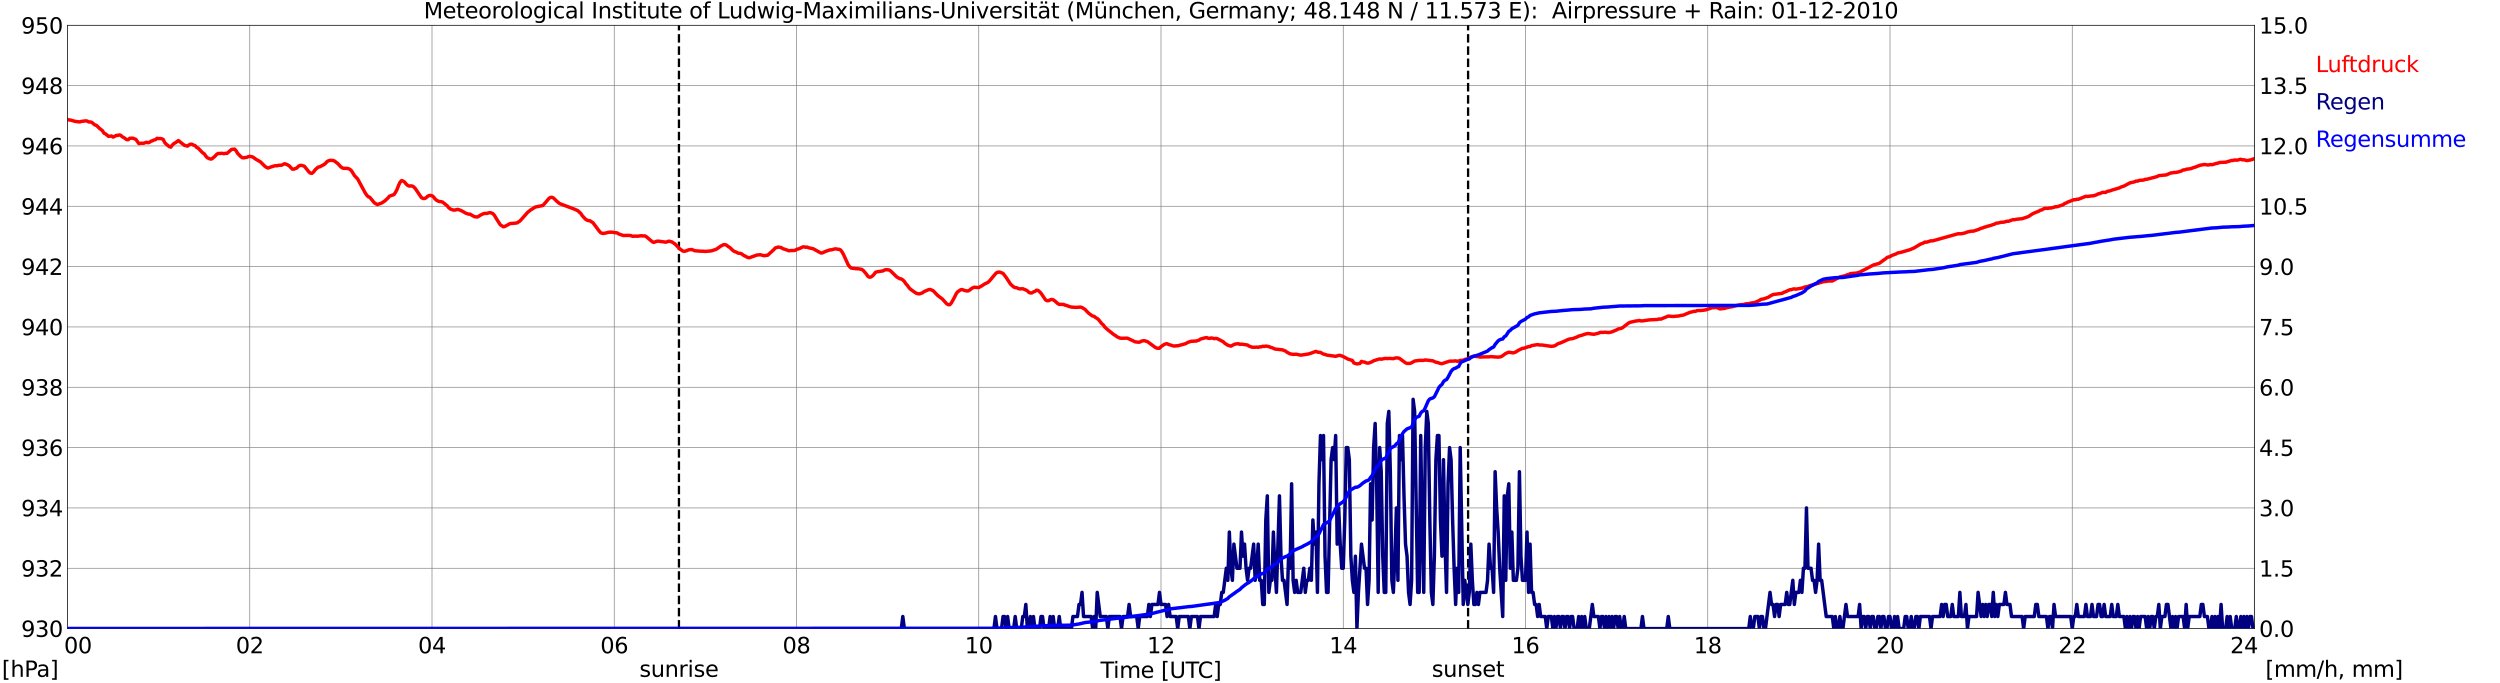 <?xml version="1.0" encoding="utf-8" standalone="no"?>
<!DOCTYPE svg PUBLIC "-//W3C//DTD SVG 1.1//EN"
  "http://www.w3.org/Graphics/SVG/1.1/DTD/svg11.dtd">
<svg xmlns:xlink="http://www.w3.org/1999/xlink" width="1085.4pt" height="296.64pt" viewBox="0 0 1085.4 296.64" xmlns="http://www.w3.org/2000/svg" version="1.1">
 <defs>
  <style type="text/css">*{stroke-linejoin: round; stroke-linecap: butt}</style>
 </defs>
 <g id="figure_1">
  <g id="patch_1">
   <path d="M 0 296.64 
L 1085.4 296.64 
L 1085.4 0 
L 0 0 
z
" style="fill: #ffffff"/>
  </g>
  <g id="axes_1">
   <g id="patch_2">
    <path d="M 29.306 272.909 
L 978.814 272.909 
L 978.814 10.976 
L 29.306 10.976 
z
" style="fill: #ffffff"/>
   </g>
   <g id="patch_3">
    <path d="M 978.814 272.909 
L 978.814 272.909 
L 978.814 10.976 
L 978.814 10.976 
z
" clip-path="url(#p15c238ba7f)" style="fill: #d3d3d3; opacity: 0.25; stroke: #d3d3d3; stroke-linejoin: miter"/>
   </g>
   <g id="matplotlib.axis_1">
    <g id="xtick_1">
     <g id="line2d_1">
      <path d="M 29.306 272.909 
L 29.306 10.976 
" clip-path="url(#p15c238ba7f)" style="fill: none; stroke: #808080; stroke-width: 0.3; stroke-linecap: square"/>
     </g>
     <g id="line2d_2"/>
     <g id="text_1">
      <!--    00 -->
      <g transform="translate(18.733 283.627) scale(0.095 -0.095)">
       <defs>
        <path id="DejaVuSans-20" transform="scale(0.016)"/>
        <path id="DejaVuSans-30" d="M 2034 4250 
Q 1547 4250 1301 3770 
Q 1056 3291 1056 2328 
Q 1056 1369 1301 889 
Q 1547 409 2034 409 
Q 2525 409 2770 889 
Q 3016 1369 3016 2328 
Q 3016 3291 2770 3770 
Q 2525 4250 2034 4250 
z
M 2034 4750 
Q 2819 4750 3233 4129 
Q 3647 3509 3647 2328 
Q 3647 1150 3233 529 
Q 2819 -91 2034 -91 
Q 1250 -91 836 529 
Q 422 1150 422 2328 
Q 422 3509 836 4129 
Q 1250 4750 2034 4750 
z
" transform="scale(0.016)"/>
       </defs>
       <use xlink:href="#DejaVuSans-20"/>
       <use xlink:href="#DejaVuSans-20" transform="translate(31.787 0)"/>
       <use xlink:href="#DejaVuSans-20" transform="translate(63.574 0)"/>
       <use xlink:href="#DejaVuSans-30" transform="translate(95.361 0)"/>
       <use xlink:href="#DejaVuSans-30" transform="translate(158.984 0)"/>
      </g>
     </g>
    </g>
    <g id="xtick_2">
     <g id="line2d_3">
      <path d="M 108.431 272.909 
L 108.431 10.976 
" clip-path="url(#p15c238ba7f)" style="fill: none; stroke: #808080; stroke-width: 0.3; stroke-linecap: square"/>
     </g>
     <g id="line2d_4"/>
     <g id="text_2">
      <!-- 02 -->
      <g transform="translate(102.387 283.627) scale(0.095 -0.095)">
       <defs>
        <path id="DejaVuSans-32" d="M 1228 531 
L 3431 531 
L 3431 0 
L 469 0 
L 469 531 
Q 828 903 1448 1529 
Q 2069 2156 2228 2338 
Q 2531 2678 2651 2914 
Q 2772 3150 2772 3378 
Q 2772 3750 2511 3984 
Q 2250 4219 1831 4219 
Q 1534 4219 1204 4116 
Q 875 4013 500 3803 
L 500 4441 
Q 881 4594 1212 4672 
Q 1544 4750 1819 4750 
Q 2544 4750 2975 4387 
Q 3406 4025 3406 3419 
Q 3406 3131 3298 2873 
Q 3191 2616 2906 2266 
Q 2828 2175 2409 1742 
Q 1991 1309 1228 531 
z
" transform="scale(0.016)"/>
       </defs>
       <use xlink:href="#DejaVuSans-30"/>
       <use xlink:href="#DejaVuSans-32" transform="translate(63.623 0)"/>
      </g>
     </g>
    </g>
    <g id="xtick_3">
     <g id="line2d_5">
      <path d="M 187.557 272.909 
L 187.557 10.976 
" clip-path="url(#p15c238ba7f)" style="fill: none; stroke: #808080; stroke-width: 0.3; stroke-linecap: square"/>
     </g>
     <g id="line2d_6"/>
     <g id="text_3">
      <!-- 04 -->
      <g transform="translate(181.513 283.627) scale(0.095 -0.095)">
       <defs>
        <path id="DejaVuSans-34" d="M 2419 4116 
L 825 1625 
L 2419 1625 
L 2419 4116 
z
M 2253 4666 
L 3047 4666 
L 3047 1625 
L 3713 1625 
L 3713 1100 
L 3047 1100 
L 3047 0 
L 2419 0 
L 2419 1100 
L 313 1100 
L 313 1709 
L 2253 4666 
z
" transform="scale(0.016)"/>
       </defs>
       <use xlink:href="#DejaVuSans-30"/>
       <use xlink:href="#DejaVuSans-34" transform="translate(63.623 0)"/>
      </g>
     </g>
    </g>
    <g id="xtick_4">
     <g id="line2d_7">
      <path d="M 266.683 272.909 
L 266.683 10.976 
" clip-path="url(#p15c238ba7f)" style="fill: none; stroke: #808080; stroke-width: 0.3; stroke-linecap: square"/>
     </g>
     <g id="line2d_8"/>
     <g id="text_4">
      <!-- 06 -->
      <g transform="translate(260.638 283.627) scale(0.095 -0.095)">
       <defs>
        <path id="DejaVuSans-36" d="M 2113 2584 
Q 1688 2584 1439 2293 
Q 1191 2003 1191 1497 
Q 1191 994 1439 701 
Q 1688 409 2113 409 
Q 2538 409 2786 701 
Q 3034 994 3034 1497 
Q 3034 2003 2786 2293 
Q 2538 2584 2113 2584 
z
M 3366 4563 
L 3366 3988 
Q 3128 4100 2886 4159 
Q 2644 4219 2406 4219 
Q 1781 4219 1451 3797 
Q 1122 3375 1075 2522 
Q 1259 2794 1537 2939 
Q 1816 3084 2150 3084 
Q 2853 3084 3261 2657 
Q 3669 2231 3669 1497 
Q 3669 778 3244 343 
Q 2819 -91 2113 -91 
Q 1303 -91 875 529 
Q 447 1150 447 2328 
Q 447 3434 972 4092 
Q 1497 4750 2381 4750 
Q 2619 4750 2861 4703 
Q 3103 4656 3366 4563 
z
" transform="scale(0.016)"/>
       </defs>
       <use xlink:href="#DejaVuSans-30"/>
       <use xlink:href="#DejaVuSans-36" transform="translate(63.623 0)"/>
      </g>
     </g>
    </g>
    <g id="xtick_5">
     <g id="line2d_9">
      <path d="M 345.808 272.909 
L 345.808 10.976 
" clip-path="url(#p15c238ba7f)" style="fill: none; stroke: #808080; stroke-width: 0.3; stroke-linecap: square"/>
     </g>
     <g id="line2d_10"/>
     <g id="text_5">
      <!-- 08 -->
      <g transform="translate(339.764 283.627) scale(0.095 -0.095)">
       <defs>
        <path id="DejaVuSans-38" d="M 2034 2216 
Q 1584 2216 1326 1975 
Q 1069 1734 1069 1313 
Q 1069 891 1326 650 
Q 1584 409 2034 409 
Q 2484 409 2743 651 
Q 3003 894 3003 1313 
Q 3003 1734 2745 1975 
Q 2488 2216 2034 2216 
z
M 1403 2484 
Q 997 2584 770 2862 
Q 544 3141 544 3541 
Q 544 4100 942 4425 
Q 1341 4750 2034 4750 
Q 2731 4750 3128 4425 
Q 3525 4100 3525 3541 
Q 3525 3141 3298 2862 
Q 3072 2584 2669 2484 
Q 3125 2378 3379 2068 
Q 3634 1759 3634 1313 
Q 3634 634 3220 271 
Q 2806 -91 2034 -91 
Q 1263 -91 848 271 
Q 434 634 434 1313 
Q 434 1759 690 2068 
Q 947 2378 1403 2484 
z
M 1172 3481 
Q 1172 3119 1398 2916 
Q 1625 2713 2034 2713 
Q 2441 2713 2670 2916 
Q 2900 3119 2900 3481 
Q 2900 3844 2670 4047 
Q 2441 4250 2034 4250 
Q 1625 4250 1398 4047 
Q 1172 3844 1172 3481 
z
" transform="scale(0.016)"/>
       </defs>
       <use xlink:href="#DejaVuSans-30"/>
       <use xlink:href="#DejaVuSans-38" transform="translate(63.623 0)"/>
      </g>
     </g>
    </g>
    <g id="xtick_6">
     <g id="line2d_11">
      <path d="M 424.934 272.909 
L 424.934 10.976 
" clip-path="url(#p15c238ba7f)" style="fill: none; stroke: #808080; stroke-width: 0.3; stroke-linecap: square"/>
     </g>
     <g id="line2d_12"/>
     <g id="text_6">
      <!-- 10 -->
      <g transform="translate(418.89 283.627) scale(0.095 -0.095)">
       <defs>
        <path id="DejaVuSans-31" d="M 794 531 
L 1825 531 
L 1825 4091 
L 703 3866 
L 703 4441 
L 1819 4666 
L 2450 4666 
L 2450 531 
L 3481 531 
L 3481 0 
L 794 0 
L 794 531 
z
" transform="scale(0.016)"/>
       </defs>
       <use xlink:href="#DejaVuSans-31"/>
       <use xlink:href="#DejaVuSans-30" transform="translate(63.623 0)"/>
      </g>
     </g>
    </g>
    <g id="xtick_7">
     <g id="line2d_13">
      <path d="M 504.06 272.909 
L 504.06 10.976 
" clip-path="url(#p15c238ba7f)" style="fill: none; stroke: #808080; stroke-width: 0.3; stroke-linecap: square"/>
     </g>
     <g id="line2d_14"/>
     <g id="text_7">
      <!-- 12 -->
      <g transform="translate(498.015 283.627) scale(0.095 -0.095)">
       <use xlink:href="#DejaVuSans-31"/>
       <use xlink:href="#DejaVuSans-32" transform="translate(63.623 0)"/>
      </g>
     </g>
    </g>
    <g id="xtick_8">
     <g id="line2d_15">
      <path d="M 583.185 272.909 
L 583.185 10.976 
" clip-path="url(#p15c238ba7f)" style="fill: none; stroke: #808080; stroke-width: 0.3; stroke-linecap: square"/>
     </g>
     <g id="line2d_16"/>
     <g id="text_8">
      <!-- 14 -->
      <g transform="translate(577.141 283.627) scale(0.095 -0.095)">
       <use xlink:href="#DejaVuSans-31"/>
       <use xlink:href="#DejaVuSans-34" transform="translate(63.623 0)"/>
      </g>
     </g>
    </g>
    <g id="xtick_9">
     <g id="line2d_17">
      <path d="M 662.311 272.909 
L 662.311 10.976 
" clip-path="url(#p15c238ba7f)" style="fill: none; stroke: #808080; stroke-width: 0.3; stroke-linecap: square"/>
     </g>
     <g id="line2d_18"/>
     <g id="text_9">
      <!-- 16 -->
      <g transform="translate(656.267 283.627) scale(0.095 -0.095)">
       <use xlink:href="#DejaVuSans-31"/>
       <use xlink:href="#DejaVuSans-36" transform="translate(63.623 0)"/>
      </g>
     </g>
    </g>
    <g id="xtick_10">
     <g id="line2d_19">
      <path d="M 741.437 272.909 
L 741.437 10.976 
" clip-path="url(#p15c238ba7f)" style="fill: none; stroke: #808080; stroke-width: 0.3; stroke-linecap: square"/>
     </g>
     <g id="line2d_20"/>
     <g id="text_10">
      <!-- 18 -->
      <g transform="translate(735.392 283.627) scale(0.095 -0.095)">
       <use xlink:href="#DejaVuSans-31"/>
       <use xlink:href="#DejaVuSans-38" transform="translate(63.623 0)"/>
      </g>
     </g>
    </g>
    <g id="xtick_11">
     <g id="line2d_21">
      <path d="M 820.562 272.909 
L 820.562 10.976 
" clip-path="url(#p15c238ba7f)" style="fill: none; stroke: #808080; stroke-width: 0.3; stroke-linecap: square"/>
     </g>
     <g id="line2d_22"/>
     <g id="text_11">
      <!-- 20 -->
      <g transform="translate(814.518 283.627) scale(0.095 -0.095)">
       <use xlink:href="#DejaVuSans-32"/>
       <use xlink:href="#DejaVuSans-30" transform="translate(63.623 0)"/>
      </g>
     </g>
    </g>
    <g id="xtick_12">
     <g id="line2d_23">
      <path d="M 899.688 272.909 
L 899.688 10.976 
" clip-path="url(#p15c238ba7f)" style="fill: none; stroke: #808080; stroke-width: 0.3; stroke-linecap: square"/>
     </g>
     <g id="line2d_24"/>
     <g id="text_12">
      <!-- 22 -->
      <g transform="translate(893.644 283.627) scale(0.095 -0.095)">
       <use xlink:href="#DejaVuSans-32"/>
       <use xlink:href="#DejaVuSans-32" transform="translate(63.623 0)"/>
      </g>
     </g>
    </g>
    <g id="xtick_13">
     <g id="line2d_25">
      <path d="M 978.814 272.909 
L 978.814 10.976 
" clip-path="url(#p15c238ba7f)" style="fill: none; stroke: #808080; stroke-width: 0.3; stroke-linecap: square"/>
     </g>
     <g id="line2d_26"/>
     <g id="text_13">
      <!-- 24    -->
      <g transform="translate(968.241 283.627) scale(0.095 -0.095)">
       <use xlink:href="#DejaVuSans-32"/>
       <use xlink:href="#DejaVuSans-34" transform="translate(63.623 0)"/>
       <use xlink:href="#DejaVuSans-20" transform="translate(127.246 0)"/>
       <use xlink:href="#DejaVuSans-20" transform="translate(159.033 0)"/>
       <use xlink:href="#DejaVuSans-20" transform="translate(190.82 0)"/>
      </g>
     </g>
    </g>
    <g id="text_14">
     <!-- Time [UTC] -->
     <g transform="translate(477.806 294.322) scale(0.095 -0.095)">
      <defs>
       <path id="DejaVuSans-54" d="M -19 4666 
L 3928 4666 
L 3928 4134 
L 2272 4134 
L 2272 0 
L 1638 0 
L 1638 4134 
L -19 4134 
L -19 4666 
z
" transform="scale(0.016)"/>
       <path id="DejaVuSans-69" d="M 603 3500 
L 1178 3500 
L 1178 0 
L 603 0 
L 603 3500 
z
M 603 4863 
L 1178 4863 
L 1178 4134 
L 603 4134 
L 603 4863 
z
" transform="scale(0.016)"/>
       <path id="DejaVuSans-6d" d="M 3328 2828 
Q 3544 3216 3844 3400 
Q 4144 3584 4550 3584 
Q 5097 3584 5394 3201 
Q 5691 2819 5691 2113 
L 5691 0 
L 5113 0 
L 5113 2094 
Q 5113 2597 4934 2840 
Q 4756 3084 4391 3084 
Q 3944 3084 3684 2787 
Q 3425 2491 3425 1978 
L 3425 0 
L 2847 0 
L 2847 2094 
Q 2847 2600 2669 2842 
Q 2491 3084 2119 3084 
Q 1678 3084 1418 2786 
Q 1159 2488 1159 1978 
L 1159 0 
L 581 0 
L 581 3500 
L 1159 3500 
L 1159 2956 
Q 1356 3278 1631 3431 
Q 1906 3584 2284 3584 
Q 2666 3584 2933 3390 
Q 3200 3197 3328 2828 
z
" transform="scale(0.016)"/>
       <path id="DejaVuSans-65" d="M 3597 1894 
L 3597 1613 
L 953 1613 
Q 991 1019 1311 708 
Q 1631 397 2203 397 
Q 2534 397 2845 478 
Q 3156 559 3463 722 
L 3463 178 
Q 3153 47 2828 -22 
Q 2503 -91 2169 -91 
Q 1331 -91 842 396 
Q 353 884 353 1716 
Q 353 2575 817 3079 
Q 1281 3584 2069 3584 
Q 2775 3584 3186 3129 
Q 3597 2675 3597 1894 
z
M 3022 2063 
Q 3016 2534 2758 2815 
Q 2500 3097 2075 3097 
Q 1594 3097 1305 2825 
Q 1016 2553 972 2059 
L 3022 2063 
z
" transform="scale(0.016)"/>
       <path id="DejaVuSans-5b" d="M 550 4863 
L 1875 4863 
L 1875 4416 
L 1125 4416 
L 1125 -397 
L 1875 -397 
L 1875 -844 
L 550 -844 
L 550 4863 
z
" transform="scale(0.016)"/>
       <path id="DejaVuSans-55" d="M 556 4666 
L 1191 4666 
L 1191 1831 
Q 1191 1081 1462 751 
Q 1734 422 2344 422 
Q 2950 422 3222 751 
Q 3494 1081 3494 1831 
L 3494 4666 
L 4128 4666 
L 4128 1753 
Q 4128 841 3676 375 
Q 3225 -91 2344 -91 
Q 1459 -91 1007 375 
Q 556 841 556 1753 
L 556 4666 
z
" transform="scale(0.016)"/>
       <path id="DejaVuSans-43" d="M 4122 4306 
L 4122 3641 
Q 3803 3938 3442 4084 
Q 3081 4231 2675 4231 
Q 1875 4231 1450 3742 
Q 1025 3253 1025 2328 
Q 1025 1406 1450 917 
Q 1875 428 2675 428 
Q 3081 428 3442 575 
Q 3803 722 4122 1019 
L 4122 359 
Q 3791 134 3420 21 
Q 3050 -91 2638 -91 
Q 1578 -91 968 557 
Q 359 1206 359 2328 
Q 359 3453 968 4101 
Q 1578 4750 2638 4750 
Q 3056 4750 3426 4639 
Q 3797 4528 4122 4306 
z
" transform="scale(0.016)"/>
       <path id="DejaVuSans-5d" d="M 1947 4863 
L 1947 -844 
L 622 -844 
L 622 -397 
L 1369 -397 
L 1369 4416 
L 622 4416 
L 622 4863 
L 1947 4863 
z
" transform="scale(0.016)"/>
      </defs>
      <use xlink:href="#DejaVuSans-54"/>
      <use xlink:href="#DejaVuSans-69" transform="translate(57.959 0)"/>
      <use xlink:href="#DejaVuSans-6d" transform="translate(85.742 0)"/>
      <use xlink:href="#DejaVuSans-65" transform="translate(183.154 0)"/>
      <use xlink:href="#DejaVuSans-20" transform="translate(244.678 0)"/>
      <use xlink:href="#DejaVuSans-5b" transform="translate(276.465 0)"/>
      <use xlink:href="#DejaVuSans-55" transform="translate(315.479 0)"/>
      <use xlink:href="#DejaVuSans-54" transform="translate(388.672 0)"/>
      <use xlink:href="#DejaVuSans-43" transform="translate(443.881 0)"/>
      <use xlink:href="#DejaVuSans-5d" transform="translate(513.705 0)"/>
     </g>
    </g>
   </g>
   <g id="matplotlib.axis_2">
    <g id="ytick_1">
     <g id="line2d_27">
      <path d="M 29.306 272.909 
L 978.814 272.909 
" clip-path="url(#p15c238ba7f)" style="fill: none; stroke: #808080; stroke-width: 0.3; stroke-linecap: square"/>
     </g>
     <g id="line2d_28"/>
     <g id="text_15">
      <!-- 930 -->
      <g transform="translate(9.173 276.518) scale(0.095 -0.095)">
       <defs>
        <path id="DejaVuSans-39" d="M 703 97 
L 703 672 
Q 941 559 1184 500 
Q 1428 441 1663 441 
Q 2288 441 2617 861 
Q 2947 1281 2994 2138 
Q 2813 1869 2534 1725 
Q 2256 1581 1919 1581 
Q 1219 1581 811 2004 
Q 403 2428 403 3163 
Q 403 3881 828 4315 
Q 1253 4750 1959 4750 
Q 2769 4750 3195 4129 
Q 3622 3509 3622 2328 
Q 3622 1225 3098 567 
Q 2575 -91 1691 -91 
Q 1453 -91 1209 -44 
Q 966 3 703 97 
z
M 1959 2075 
Q 2384 2075 2632 2365 
Q 2881 2656 2881 3163 
Q 2881 3666 2632 3958 
Q 2384 4250 1959 4250 
Q 1534 4250 1286 3958 
Q 1038 3666 1038 3163 
Q 1038 2656 1286 2365 
Q 1534 2075 1959 2075 
z
" transform="scale(0.016)"/>
        <path id="DejaVuSans-33" d="M 2597 2516 
Q 3050 2419 3304 2112 
Q 3559 1806 3559 1356 
Q 3559 666 3084 287 
Q 2609 -91 1734 -91 
Q 1441 -91 1130 -33 
Q 819 25 488 141 
L 488 750 
Q 750 597 1062 519 
Q 1375 441 1716 441 
Q 2309 441 2620 675 
Q 2931 909 2931 1356 
Q 2931 1769 2642 2001 
Q 2353 2234 1838 2234 
L 1294 2234 
L 1294 2753 
L 1863 2753 
Q 2328 2753 2575 2939 
Q 2822 3125 2822 3475 
Q 2822 3834 2567 4026 
Q 2313 4219 1838 4219 
Q 1578 4219 1281 4162 
Q 984 4106 628 3988 
L 628 4550 
Q 988 4650 1302 4700 
Q 1616 4750 1894 4750 
Q 2613 4750 3031 4423 
Q 3450 4097 3450 3541 
Q 3450 3153 3228 2886 
Q 3006 2619 2597 2516 
z
" transform="scale(0.016)"/>
       </defs>
       <use xlink:href="#DejaVuSans-39"/>
       <use xlink:href="#DejaVuSans-33" transform="translate(63.623 0)"/>
       <use xlink:href="#DejaVuSans-30" transform="translate(127.246 0)"/>
      </g>
     </g>
    </g>
    <g id="ytick_2">
     <g id="line2d_29">
      <path d="M 29.306 246.715 
L 978.814 246.715 
" clip-path="url(#p15c238ba7f)" style="fill: none; stroke: #808080; stroke-width: 0.3; stroke-linecap: square"/>
     </g>
     <g id="line2d_30"/>
     <g id="text_16">
      <!-- 932 -->
      <g transform="translate(9.173 250.325) scale(0.095 -0.095)">
       <use xlink:href="#DejaVuSans-39"/>
       <use xlink:href="#DejaVuSans-33" transform="translate(63.623 0)"/>
       <use xlink:href="#DejaVuSans-32" transform="translate(127.246 0)"/>
      </g>
     </g>
    </g>
    <g id="ytick_3">
     <g id="line2d_31">
      <path d="M 29.306 220.522 
L 978.814 220.522 
" clip-path="url(#p15c238ba7f)" style="fill: none; stroke: #808080; stroke-width: 0.3; stroke-linecap: square"/>
     </g>
     <g id="line2d_32"/>
     <g id="text_17">
      <!-- 934 -->
      <g transform="translate(9.173 224.131) scale(0.095 -0.095)">
       <use xlink:href="#DejaVuSans-39"/>
       <use xlink:href="#DejaVuSans-33" transform="translate(63.623 0)"/>
       <use xlink:href="#DejaVuSans-34" transform="translate(127.246 0)"/>
      </g>
     </g>
    </g>
    <g id="ytick_4">
     <g id="line2d_33">
      <path d="M 29.306 194.329 
L 978.814 194.329 
" clip-path="url(#p15c238ba7f)" style="fill: none; stroke: #808080; stroke-width: 0.3; stroke-linecap: square"/>
     </g>
     <g id="line2d_34"/>
     <g id="text_18">
      <!-- 936 -->
      <g transform="translate(9.173 197.938) scale(0.095 -0.095)">
       <use xlink:href="#DejaVuSans-39"/>
       <use xlink:href="#DejaVuSans-33" transform="translate(63.623 0)"/>
       <use xlink:href="#DejaVuSans-36" transform="translate(127.246 0)"/>
      </g>
     </g>
    </g>
    <g id="ytick_5">
     <g id="line2d_35">
      <path d="M 29.306 168.136 
L 978.814 168.136 
" clip-path="url(#p15c238ba7f)" style="fill: none; stroke: #808080; stroke-width: 0.3; stroke-linecap: square"/>
     </g>
     <g id="line2d_36"/>
     <g id="text_19">
      <!-- 938 -->
      <g transform="translate(9.173 171.745) scale(0.095 -0.095)">
       <use xlink:href="#DejaVuSans-39"/>
       <use xlink:href="#DejaVuSans-33" transform="translate(63.623 0)"/>
       <use xlink:href="#DejaVuSans-38" transform="translate(127.246 0)"/>
      </g>
     </g>
    </g>
    <g id="ytick_6">
     <g id="line2d_37">
      <path d="M 29.306 141.942 
L 978.814 141.942 
" clip-path="url(#p15c238ba7f)" style="fill: none; stroke: #808080; stroke-width: 0.3; stroke-linecap: square"/>
     </g>
     <g id="line2d_38"/>
     <g id="text_20">
      <!-- 940 -->
      <g transform="translate(9.173 145.551) scale(0.095 -0.095)">
       <use xlink:href="#DejaVuSans-39"/>
       <use xlink:href="#DejaVuSans-34" transform="translate(63.623 0)"/>
       <use xlink:href="#DejaVuSans-30" transform="translate(127.246 0)"/>
      </g>
     </g>
    </g>
    <g id="ytick_7">
     <g id="line2d_39">
      <path d="M 29.306 115.749 
L 978.814 115.749 
" clip-path="url(#p15c238ba7f)" style="fill: none; stroke: #808080; stroke-width: 0.3; stroke-linecap: square"/>
     </g>
     <g id="line2d_40"/>
     <g id="text_21">
      <!-- 942 -->
      <g transform="translate(9.173 119.358) scale(0.095 -0.095)">
       <use xlink:href="#DejaVuSans-39"/>
       <use xlink:href="#DejaVuSans-34" transform="translate(63.623 0)"/>
       <use xlink:href="#DejaVuSans-32" transform="translate(127.246 0)"/>
      </g>
     </g>
    </g>
    <g id="ytick_8">
     <g id="line2d_41">
      <path d="M 29.306 89.556 
L 978.814 89.556 
" clip-path="url(#p15c238ba7f)" style="fill: none; stroke: #808080; stroke-width: 0.3; stroke-linecap: square"/>
     </g>
     <g id="line2d_42"/>
     <g id="text_22">
      <!-- 944 -->
      <g transform="translate(9.173 93.165) scale(0.095 -0.095)">
       <use xlink:href="#DejaVuSans-39"/>
       <use xlink:href="#DejaVuSans-34" transform="translate(63.623 0)"/>
       <use xlink:href="#DejaVuSans-34" transform="translate(127.246 0)"/>
      </g>
     </g>
    </g>
    <g id="ytick_9">
     <g id="line2d_43">
      <path d="M 29.306 63.362 
L 978.814 63.362 
" clip-path="url(#p15c238ba7f)" style="fill: none; stroke: #808080; stroke-width: 0.3; stroke-linecap: square"/>
     </g>
     <g id="line2d_44"/>
     <g id="text_23">
      <!-- 946 -->
      <g transform="translate(9.173 66.972) scale(0.095 -0.095)">
       <use xlink:href="#DejaVuSans-39"/>
       <use xlink:href="#DejaVuSans-34" transform="translate(63.623 0)"/>
       <use xlink:href="#DejaVuSans-36" transform="translate(127.246 0)"/>
      </g>
     </g>
    </g>
    <g id="ytick_10">
     <g id="line2d_45">
      <path d="M 29.306 37.169 
L 978.814 37.169 
" clip-path="url(#p15c238ba7f)" style="fill: none; stroke: #808080; stroke-width: 0.3; stroke-linecap: square"/>
     </g>
     <g id="line2d_46"/>
     <g id="text_24">
      <!-- 948 -->
      <g transform="translate(9.173 40.778) scale(0.095 -0.095)">
       <use xlink:href="#DejaVuSans-39"/>
       <use xlink:href="#DejaVuSans-34" transform="translate(63.623 0)"/>
       <use xlink:href="#DejaVuSans-38" transform="translate(127.246 0)"/>
      </g>
     </g>
    </g>
    <g id="ytick_11">
     <g id="line2d_47">
      <path d="M 29.306 10.976 
L 978.814 10.976 
" clip-path="url(#p15c238ba7f)" style="fill: none; stroke: #808080; stroke-width: 0.3; stroke-linecap: square"/>
     </g>
     <g id="line2d_48"/>
     <g id="text_25">
      <!-- 950 -->
      <g transform="translate(9.173 14.585) scale(0.095 -0.095)">
       <defs>
        <path id="DejaVuSans-35" d="M 691 4666 
L 3169 4666 
L 3169 4134 
L 1269 4134 
L 1269 2991 
Q 1406 3038 1543 3061 
Q 1681 3084 1819 3084 
Q 2600 3084 3056 2656 
Q 3513 2228 3513 1497 
Q 3513 744 3044 326 
Q 2575 -91 1722 -91 
Q 1428 -91 1123 -41 
Q 819 9 494 109 
L 494 744 
Q 775 591 1075 516 
Q 1375 441 1709 441 
Q 2250 441 2565 725 
Q 2881 1009 2881 1497 
Q 2881 1984 2565 2268 
Q 2250 2553 1709 2553 
Q 1456 2553 1204 2497 
Q 953 2441 691 2322 
L 691 4666 
z
" transform="scale(0.016)"/>
       </defs>
       <use xlink:href="#DejaVuSans-39"/>
       <use xlink:href="#DejaVuSans-35" transform="translate(63.623 0)"/>
       <use xlink:href="#DejaVuSans-30" transform="translate(127.246 0)"/>
      </g>
     </g>
    </g>
   </g>
   <g id="line2d_49">
    <path d="M 294.772 272.909 
L 294.772 10.976 
" clip-path="url(#p15c238ba7f)" style="fill: none; stroke-dasharray: 3.7,1.6; stroke-dashoffset: 0; stroke: #000000"/>
   </g>
   <g id="line2d_50">
    <path d="M 637.386 272.909 
L 637.386 10.976 
" clip-path="url(#p15c238ba7f)" style="fill: none; stroke-dasharray: 3.7,1.6; stroke-dashoffset: 0; stroke: #000000"/>
   </g>
   <g id="line2d_51">
    <path d="M 29.306 51.881 
L 29.965 52.066 
L 30.625 52.125 
L 32.603 52.702 
L 34.581 52.937 
L 35.24 52.728 
L 37.218 52.466 
L 37.878 52.571 
L 38.537 52.964 
L 39.197 52.937 
L 39.856 53.121 
L 41.175 54.247 
L 41.834 54.404 
L 43.153 55.688 
L 44.472 56.735 
L 45.131 57.809 
L 45.79 58.097 
L 47.109 59.198 
L 48.428 59.04 
L 49.087 59.512 
L 49.747 59.25 
L 50.406 58.778 
L 51.065 58.805 
L 51.725 58.595 
L 52.384 58.7 
L 53.043 59.355 
L 53.703 59.695 
L 55.022 60.638 
L 55.681 60.638 
L 56.34 60.036 
L 57.659 59.983 
L 58.978 60.507 
L 60.297 62.341 
L 61.615 62.157 
L 62.275 62.236 
L 63.594 61.765 
L 64.253 61.974 
L 64.912 61.765 
L 65.572 61.293 
L 66.231 61.11 
L 66.89 60.769 
L 67.55 60.612 
L 68.209 60.036 
L 68.869 60.193 
L 69.528 60.141 
L 70.187 60.245 
L 70.847 60.533 
L 71.506 61.869 
L 72.166 62.603 
L 73.484 63.65 
L 74.144 63.886 
L 74.803 62.996 
L 75.462 62.341 
L 76.122 62 
L 77.441 61.031 
L 80.078 63.1 
L 81.397 63.441 
L 82.056 62.917 
L 82.716 62.603 
L 83.375 62.603 
L 84.034 63.022 
L 84.694 63.205 
L 85.353 63.965 
L 86.013 64.305 
L 87.991 66.348 
L 88.65 66.741 
L 89.309 67.71 
L 89.969 68.47 
L 91.288 69.046 
L 91.947 68.994 
L 93.266 67.894 
L 93.925 67.16 
L 94.584 66.663 
L 96.563 66.558 
L 97.222 66.741 
L 97.881 66.558 
L 98.541 66.61 
L 100.519 64.882 
L 101.838 64.724 
L 102.497 65.432 
L 103.156 66.558 
L 104.475 67.946 
L 105.135 68.444 
L 105.794 68.549 
L 106.453 68.365 
L 107.113 68.339 
L 107.772 68.025 
L 108.431 67.868 
L 109.75 68.156 
L 111.069 69.125 
L 113.047 70.251 
L 115.025 72.216 
L 115.685 72.661 
L 116.344 72.949 
L 117.663 72.478 
L 118.982 72.058 
L 119.641 71.954 
L 120.3 71.98 
L 120.96 71.77 
L 122.278 71.718 
L 123.597 71.063 
L 124.916 71.587 
L 125.575 72.006 
L 126.894 73.421 
L 127.553 73.447 
L 128.872 72.923 
L 129.532 72.216 
L 130.191 71.849 
L 130.85 71.77 
L 132.169 72.189 
L 134.147 74.678 
L 134.807 75.202 
L 135.466 75.228 
L 136.125 74.678 
L 136.785 73.761 
L 138.104 72.556 
L 138.763 72.451 
L 140.741 71.404 
L 141.4 70.827 
L 142.06 70.094 
L 142.719 69.78 
L 143.379 69.596 
L 144.697 69.675 
L 145.357 70.015 
L 146.676 71.037 
L 147.994 72.451 
L 148.654 72.923 
L 149.313 73.08 
L 150.632 73.106 
L 151.291 73.211 
L 151.951 73.552 
L 152.61 74.154 
L 153.929 76.276 
L 155.247 77.638 
L 158.544 83.741 
L 159.204 84.71 
L 159.863 85.417 
L 160.523 85.627 
L 162.501 88.036 
L 163.819 88.822 
L 165.798 88.089 
L 167.116 87.198 
L 168.435 85.967 
L 169.094 85.155 
L 171.073 84.474 
L 171.732 83.479 
L 172.391 82.221 
L 173.051 80.467 
L 173.71 79.104 
L 174.37 78.397 
L 175.029 78.633 
L 175.688 79.078 
L 176.348 79.916 
L 177.007 80.493 
L 177.666 80.807 
L 178.326 80.702 
L 178.985 80.781 
L 179.645 81.148 
L 180.304 81.855 
L 182.941 85.758 
L 183.601 86.15 
L 184.26 86.203 
L 184.92 85.915 
L 185.579 85.312 
L 186.238 84.893 
L 186.898 84.841 
L 187.557 84.998 
L 188.217 85.469 
L 188.876 86.386 
L 189.535 86.936 
L 190.195 87.303 
L 190.854 87.513 
L 191.513 87.539 
L 192.173 87.748 
L 194.151 89.346 
L 194.81 90.158 
L 195.47 90.708 
L 196.788 91.206 
L 197.448 91.206 
L 198.767 90.891 
L 200.085 91.363 
L 201.404 92.07 
L 202.063 92.489 
L 203.382 92.961 
L 204.042 92.961 
L 205.36 93.747 
L 206.02 94.087 
L 207.339 94.218 
L 208.657 93.354 
L 209.976 92.751 
L 210.635 92.646 
L 211.295 92.673 
L 212.614 92.306 
L 213.273 92.437 
L 213.932 92.699 
L 214.592 93.406 
L 215.91 95.58 
L 217.229 97.623 
L 218.548 98.461 
L 219.207 98.304 
L 221.186 97.204 
L 221.845 97.021 
L 223.164 96.942 
L 224.482 96.785 
L 225.801 95.894 
L 229.098 92.175 
L 230.417 91.127 
L 231.736 90.315 
L 232.395 89.896 
L 235.692 89.215 
L 237.011 87.722 
L 238.329 86.15 
L 238.989 85.705 
L 239.648 85.653 
L 240.308 85.967 
L 241.626 87.277 
L 242.945 88.377 
L 244.264 88.875 
L 249.539 90.865 
L 250.858 91.468 
L 252.176 92.699 
L 252.836 93.694 
L 254.155 95.109 
L 254.814 95.554 
L 255.473 95.79 
L 256.133 95.842 
L 257.451 96.706 
L 258.77 98.461 
L 260.089 100.242 
L 260.748 101.002 
L 261.408 101.29 
L 262.067 101.343 
L 263.386 101.081 
L 264.045 100.871 
L 265.364 100.766 
L 268.002 101.133 
L 268.661 101.578 
L 270.639 102.259 
L 272.617 102.181 
L 273.936 102.286 
L 274.595 102.6 
L 275.914 102.495 
L 276.573 102.574 
L 278.552 102.338 
L 279.211 102.469 
L 279.87 102.39 
L 280.53 102.705 
L 283.167 104.931 
L 283.827 105.245 
L 285.145 104.748 
L 285.805 104.695 
L 289.102 105.141 
L 290.42 104.695 
L 291.739 105.036 
L 293.058 105.926 
L 295.036 107.97 
L 296.355 108.939 
L 297.014 109.122 
L 297.674 108.991 
L 298.992 108.467 
L 300.311 108.31 
L 301.63 108.86 
L 304.267 109.07 
L 304.927 109.043 
L 306.246 109.148 
L 307.564 109.043 
L 308.883 108.912 
L 310.861 108.258 
L 311.521 107.865 
L 312.839 106.896 
L 314.158 106.241 
L 314.818 106.215 
L 315.477 106.476 
L 316.136 107.027 
L 316.796 107.393 
L 318.114 108.677 
L 318.774 109.148 
L 319.433 109.358 
L 320.093 109.724 
L 320.752 109.96 
L 321.411 109.986 
L 322.071 110.275 
L 322.73 110.798 
L 324.708 111.82 
L 325.368 111.899 
L 328.005 110.956 
L 328.665 110.694 
L 329.324 110.694 
L 329.983 110.563 
L 331.302 110.929 
L 331.961 111.034 
L 332.621 110.851 
L 333.28 110.825 
L 335.918 108.415 
L 336.577 107.655 
L 337.896 107.262 
L 339.215 107.498 
L 339.874 107.97 
L 341.193 108.362 
L 342.512 108.886 
L 343.171 108.782 
L 344.49 108.782 
L 345.149 108.703 
L 345.808 108.31 
L 347.127 107.917 
L 348.446 107.236 
L 349.105 107.158 
L 349.765 107.367 
L 350.424 107.262 
L 351.083 107.577 
L 353.062 107.996 
L 356.359 109.829 
L 357.018 109.803 
L 358.337 109.174 
L 359.655 108.729 
L 360.315 108.493 
L 360.974 108.467 
L 362.293 108.1 
L 362.952 108.048 
L 363.612 108.205 
L 364.271 108.231 
L 364.93 108.52 
L 365.59 109.384 
L 366.249 110.563 
L 368.227 114.911 
L 368.887 115.801 
L 369.546 116.378 
L 371.524 116.64 
L 372.843 116.718 
L 374.162 116.954 
L 374.821 117.451 
L 376.14 118.997 
L 376.799 119.966 
L 377.459 120.359 
L 378.118 120.28 
L 378.777 119.809 
L 379.437 119.128 
L 380.096 118.237 
L 380.756 118.002 
L 383.393 117.609 
L 384.053 117.216 
L 384.712 117.059 
L 386.031 117.216 
L 386.69 117.635 
L 389.328 120.228 
L 390.646 121.014 
L 391.306 121.092 
L 391.965 121.538 
L 392.624 122.192 
L 393.284 123.188 
L 393.943 123.895 
L 394.603 124.838 
L 395.262 125.545 
L 397.24 126.96 
L 397.899 127.353 
L 398.559 127.536 
L 399.218 127.588 
L 400.537 127.117 
L 401.196 126.593 
L 403.175 125.755 
L 403.834 125.65 
L 405.153 126.226 
L 407.131 128.296 
L 409.109 129.789 
L 411.087 131.963 
L 411.746 132.303 
L 412.406 132.277 
L 413.065 131.491 
L 414.384 129.108 
L 415.043 127.719 
L 415.703 126.75 
L 417.022 125.833 
L 417.681 125.702 
L 419 126.174 
L 419.659 126.305 
L 420.318 126.305 
L 420.978 125.964 
L 421.637 125.388 
L 422.297 124.969 
L 422.956 124.707 
L 424.275 124.812 
L 424.934 124.838 
L 426.253 124.105 
L 427.572 123.24 
L 428.89 122.638 
L 429.55 122.035 
L 432.187 118.866 
L 432.847 118.316 
L 433.506 118.133 
L 434.165 118.159 
L 435.484 118.709 
L 436.803 120.411 
L 438.781 123.424 
L 440.1 124.576 
L 440.759 124.89 
L 441.419 124.917 
L 442.078 125.283 
L 442.737 125.414 
L 444.056 125.362 
L 445.375 125.886 
L 446.034 126.252 
L 446.694 126.933 
L 447.353 127.195 
L 448.012 127.169 
L 448.672 126.75 
L 449.331 126.514 
L 449.991 125.991 
L 450.65 126.095 
L 451.309 126.619 
L 451.969 127.3 
L 453.947 130.234 
L 454.606 130.548 
L 455.266 130.548 
L 455.925 130.181 
L 456.584 129.998 
L 457.244 130.155 
L 457.903 130.601 
L 459.222 131.779 
L 459.881 132.172 
L 460.541 132.12 
L 461.859 132.198 
L 462.519 132.539 
L 463.178 132.617 
L 463.838 132.958 
L 465.156 133.325 
L 467.134 133.456 
L 469.113 133.325 
L 469.772 133.508 
L 471.091 134.346 
L 472.409 135.761 
L 473.728 136.808 
L 474.388 137.201 
L 475.047 137.358 
L 475.706 137.908 
L 476.366 138.275 
L 477.025 138.851 
L 478.344 140.528 
L 479.003 141.052 
L 479.663 142.021 
L 480.981 143.2 
L 483.619 145.295 
L 484.278 145.662 
L 484.938 146.212 
L 486.256 146.788 
L 486.916 146.867 
L 488.894 146.814 
L 489.553 146.84 
L 492.85 148.412 
L 494.169 148.569 
L 494.828 148.543 
L 495.488 148.15 
L 496.147 147.967 
L 496.807 147.914 
L 498.125 148.281 
L 501.422 150.717 
L 502.082 151.11 
L 502.741 151.215 
L 503.4 151.188 
L 504.06 150.507 
L 505.379 149.591 
L 506.038 149.329 
L 506.697 149.198 
L 507.357 149.538 
L 509.335 150.167 
L 509.994 150.246 
L 510.654 150.115 
L 511.313 150.141 
L 514.61 149.25 
L 515.929 148.569 
L 517.247 148.15 
L 517.907 148.176 
L 518.566 148.071 
L 519.226 148.098 
L 520.544 147.679 
L 521.204 147.207 
L 523.182 146.683 
L 523.841 146.552 
L 524.501 146.84 
L 525.16 146.919 
L 525.819 146.736 
L 526.479 146.814 
L 527.138 147.05 
L 527.797 146.893 
L 528.457 147.024 
L 529.776 147.679 
L 531.094 148.386 
L 531.754 149.041 
L 533.073 149.879 
L 534.391 150.298 
L 535.71 149.591 
L 536.369 149.355 
L 537.688 149.224 
L 538.348 149.512 
L 539.007 149.407 
L 541.644 149.8 
L 542.304 150.272 
L 543.623 150.743 
L 544.941 150.769 
L 545.601 150.691 
L 546.26 150.796 
L 546.919 150.586 
L 547.579 150.586 
L 548.238 150.35 
L 548.898 150.429 
L 549.557 150.246 
L 550.876 150.455 
L 551.535 150.769 
L 552.195 150.927 
L 553.513 151.529 
L 556.81 151.896 
L 558.129 152.42 
L 558.788 152.943 
L 560.107 153.624 
L 561.426 153.86 
L 562.745 153.782 
L 564.723 154.201 
L 568.02 153.703 
L 569.338 153.284 
L 571.317 152.551 
L 571.976 152.865 
L 573.295 152.996 
L 574.613 153.755 
L 575.273 153.86 
L 575.932 154.148 
L 579.889 154.698 
L 581.207 154.305 
L 581.867 154.279 
L 583.185 154.803 
L 585.164 155.877 
L 587.142 156.506 
L 587.801 157.606 
L 589.12 157.999 
L 590.439 157.789 
L 591.098 156.899 
L 591.757 157.134 
L 592.417 157.187 
L 593.076 157.501 
L 593.736 157.658 
L 594.395 157.58 
L 595.714 157.03 
L 596.373 156.637 
L 598.351 156.008 
L 599.011 155.825 
L 599.67 155.956 
L 600.989 155.694 
L 601.648 155.589 
L 602.307 155.694 
L 602.967 155.589 
L 604.945 155.72 
L 605.604 155.484 
L 606.264 155.379 
L 606.923 155.406 
L 607.582 155.589 
L 609.561 157.056 
L 610.22 157.553 
L 610.879 157.789 
L 612.198 157.763 
L 612.858 157.501 
L 614.176 156.741 
L 616.154 156.48 
L 618.133 156.453 
L 618.792 156.27 
L 622.089 156.663 
L 623.408 157.265 
L 624.067 157.37 
L 625.386 157.815 
L 626.045 157.894 
L 629.342 156.794 
L 631.32 156.768 
L 631.98 156.663 
L 632.639 156.872 
L 633.298 156.741 
L 633.958 156.48 
L 635.276 156.401 
L 635.936 156.06 
L 637.914 155.589 
L 638.573 155.091 
L 639.892 154.646 
L 641.87 154.856 
L 642.53 155.039 
L 643.848 154.96 
L 646.486 154.934 
L 647.145 154.829 
L 650.442 155.065 
L 651.761 154.856 
L 653.08 153.939 
L 653.739 153.441 
L 655.058 152.917 
L 657.036 153.205 
L 657.695 152.996 
L 658.355 152.655 
L 659.014 152.184 
L 660.992 151.241 
L 661.652 151.188 
L 663.63 150.481 
L 664.289 150.481 
L 664.949 150.036 
L 667.586 149.617 
L 668.246 149.774 
L 669.564 149.8 
L 673.521 150.376 
L 674.839 150.193 
L 675.499 149.853 
L 676.158 149.381 
L 676.817 149.067 
L 677.477 148.91 
L 680.774 147.417 
L 681.433 147.181 
L 682.752 147.024 
L 684.73 146.29 
L 685.389 145.924 
L 686.708 145.583 
L 688.027 145.112 
L 689.346 144.797 
L 691.983 145.138 
L 693.961 144.666 
L 694.621 144.352 
L 695.28 144.273 
L 695.939 144.352 
L 696.599 144.221 
L 698.577 144.378 
L 699.896 144.064 
L 701.874 143.226 
L 702.533 142.833 
L 703.852 142.571 
L 704.511 142.23 
L 706.49 140.685 
L 707.149 140.187 
L 707.808 139.899 
L 710.446 139.323 
L 711.105 139.297 
L 711.765 139.113 
L 712.424 139.323 
L 713.083 139.323 
L 715.062 139.035 
L 716.38 138.851 
L 717.699 138.799 
L 719.677 138.694 
L 720.337 138.459 
L 720.996 138.589 
L 724.293 137.227 
L 726.271 137.411 
L 728.909 137.175 
L 729.568 136.992 
L 730.887 136.782 
L 733.524 135.682 
L 735.502 135.158 
L 736.162 135.158 
L 736.821 134.844 
L 738.14 134.818 
L 739.459 134.713 
L 740.777 134.477 
L 743.415 133.587 
L 745.393 133.508 
L 746.712 134.11 
L 748.69 133.901 
L 750.009 133.508 
L 752.646 133.037 
L 753.306 132.775 
L 755.943 132.225 
L 756.602 132.251 
L 757.262 132.146 
L 757.921 131.91 
L 759.24 131.858 
L 759.899 131.622 
L 761.878 131.334 
L 763.856 130.443 
L 764.515 129.972 
L 765.834 129.736 
L 767.812 129.029 
L 768.471 128.557 
L 769.79 127.876 
L 773.746 127.353 
L 774.406 126.933 
L 775.065 126.724 
L 777.043 125.807 
L 777.703 125.755 
L 778.362 125.519 
L 779.021 125.414 
L 779.681 125.545 
L 781.659 125.205 
L 782.318 125.1 
L 783.637 124.602 
L 784.956 124.393 
L 785.615 124.052 
L 786.275 123.869 
L 786.934 123.843 
L 787.593 123.502 
L 791.55 122.323 
L 794.187 121.983 
L 795.506 122.009 
L 797.484 120.935 
L 798.803 120.254 
L 800.122 119.914 
L 800.781 119.809 
L 802.1 119.259 
L 802.759 119.102 
L 803.419 118.787 
L 806.056 118.552 
L 807.375 118.159 
L 810.672 116.482 
L 813.309 115.068 
L 815.947 114.308 
L 817.925 112.841 
L 818.584 112.422 
L 819.244 111.82 
L 819.903 111.558 
L 820.562 111.453 
L 821.222 110.956 
L 823.2 110.248 
L 823.859 109.829 
L 825.178 109.594 
L 829.134 108.441 
L 831.112 107.603 
L 832.431 106.791 
L 833.75 106.005 
L 835.069 105.507 
L 835.728 105.088 
L 836.388 105.167 
L 838.366 104.538 
L 839.025 104.591 
L 850.235 101.447 
L 850.894 101.526 
L 852.213 101.369 
L 853.531 101.002 
L 854.191 100.688 
L 854.85 100.609 
L 855.51 100.4 
L 856.828 100.347 
L 858.806 99.692 
L 860.125 99.116 
L 860.785 98.959 
L 861.444 98.645 
L 862.103 98.514 
L 862.763 98.252 
L 864.082 97.937 
L 866.06 97.256 
L 866.719 96.864 
L 867.378 96.864 
L 868.697 96.523 
L 870.016 96.444 
L 871.335 96.052 
L 871.994 96.078 
L 873.972 95.344 
L 874.632 95.397 
L 875.291 95.213 
L 877.929 94.951 
L 880.566 94.061 
L 882.544 92.777 
L 883.863 92.201 
L 885.182 91.677 
L 885.841 91.258 
L 886.5 91.127 
L 887.16 90.708 
L 887.819 90.446 
L 889.138 90.472 
L 889.797 90.289 
L 890.457 90.315 
L 891.775 89.975 
L 892.435 89.739 
L 893.094 89.765 
L 895.732 88.901 
L 896.391 88.351 
L 897.051 88.141 
L 897.71 87.748 
L 900.347 86.727 
L 901.007 86.727 
L 901.666 86.491 
L 902.326 86.517 
L 905.622 85.208 
L 906.282 85.312 
L 907.601 85.103 
L 908.919 84.998 
L 910.238 84.579 
L 910.898 84.186 
L 911.557 84.081 
L 912.876 83.505 
L 914.194 83.557 
L 914.854 83.086 
L 916.173 82.85 
L 916.832 82.562 
L 918.81 81.986 
L 920.129 81.593 
L 920.788 81.226 
L 922.107 80.807 
L 924.745 79.393 
L 926.723 78.947 
L 927.382 78.607 
L 928.041 78.659 
L 928.701 78.345 
L 930.02 78.214 
L 930.679 78.188 
L 931.338 77.847 
L 931.998 77.847 
L 935.954 76.826 
L 936.613 76.616 
L 937.273 76.249 
L 940.57 75.935 
L 941.888 75.333 
L 942.548 75.071 
L 943.207 75.045 
L 943.867 74.861 
L 944.526 74.914 
L 945.845 74.625 
L 947.163 74.206 
L 947.823 73.787 
L 948.482 73.761 
L 949.142 73.499 
L 951.12 73.237 
L 952.438 72.713 
L 953.098 72.556 
L 955.076 71.77 
L 957.054 71.404 
L 958.373 71.613 
L 959.032 71.587 
L 959.692 71.404 
L 960.351 71.535 
L 962.329 70.932 
L 962.989 70.827 
L 963.648 70.539 
L 966.285 70.434 
L 968.264 69.858 
L 968.923 69.649 
L 969.582 69.675 
L 970.242 69.439 
L 970.901 69.544 
L 971.561 69.492 
L 972.22 69.256 
L 972.879 69.151 
L 973.539 69.413 
L 974.198 69.361 
L 975.517 69.727 
L 977.495 69.354 
L 978.154 69.081 
L 978.154 69.081 
" clip-path="url(#p15c238ba7f)" style="fill: none; stroke: #ff0000; stroke-width: 1.5; stroke-linecap: square"/>
   </g>
   <g id="patch_4">
    <path d="M 29.306 272.909 
L 29.306 10.976 
" style="fill: none; stroke: #000000; stroke-width: 0.3; stroke-linejoin: miter; stroke-linecap: square"/>
   </g>
   <g id="patch_5">
    <path d="M 29.306 272.909 
L 978.814 272.909 
" style="fill: none; stroke: #000000; stroke-width: 0.3; stroke-linejoin: miter; stroke-linecap: square"/>
   </g>
   <g id="patch_6">
    <path d="M 29.306 10.976 
L 978.814 10.976 
" style="fill: none; stroke: #000000; stroke-width: 0.3; stroke-linejoin: miter; stroke-linecap: square"/>
   </g>
   <g id="text_26">
    <!-- sunrise -->
    <g transform="translate(277.608 293.863) scale(0.095 -0.095)">
     <defs>
      <path id="DejaVuSans-73" d="M 2834 3397 
L 2834 2853 
Q 2591 2978 2328 3040 
Q 2066 3103 1784 3103 
Q 1356 3103 1142 2972 
Q 928 2841 928 2578 
Q 928 2378 1081 2264 
Q 1234 2150 1697 2047 
L 1894 2003 
Q 2506 1872 2764 1633 
Q 3022 1394 3022 966 
Q 3022 478 2636 193 
Q 2250 -91 1575 -91 
Q 1294 -91 989 -36 
Q 684 19 347 128 
L 347 722 
Q 666 556 975 473 
Q 1284 391 1588 391 
Q 1994 391 2212 530 
Q 2431 669 2431 922 
Q 2431 1156 2273 1281 
Q 2116 1406 1581 1522 
L 1381 1569 
Q 847 1681 609 1914 
Q 372 2147 372 2553 
Q 372 3047 722 3315 
Q 1072 3584 1716 3584 
Q 2034 3584 2315 3537 
Q 2597 3491 2834 3397 
z
" transform="scale(0.016)"/>
      <path id="DejaVuSans-75" d="M 544 1381 
L 544 3500 
L 1119 3500 
L 1119 1403 
Q 1119 906 1312 657 
Q 1506 409 1894 409 
Q 2359 409 2629 706 
Q 2900 1003 2900 1516 
L 2900 3500 
L 3475 3500 
L 3475 0 
L 2900 0 
L 2900 538 
Q 2691 219 2414 64 
Q 2138 -91 1772 -91 
Q 1169 -91 856 284 
Q 544 659 544 1381 
z
M 1991 3584 
L 1991 3584 
z
" transform="scale(0.016)"/>
      <path id="DejaVuSans-6e" d="M 3513 2113 
L 3513 0 
L 2938 0 
L 2938 2094 
Q 2938 2591 2744 2837 
Q 2550 3084 2163 3084 
Q 1697 3084 1428 2787 
Q 1159 2491 1159 1978 
L 1159 0 
L 581 0 
L 581 3500 
L 1159 3500 
L 1159 2956 
Q 1366 3272 1645 3428 
Q 1925 3584 2291 3584 
Q 2894 3584 3203 3211 
Q 3513 2838 3513 2113 
z
" transform="scale(0.016)"/>
      <path id="DejaVuSans-72" d="M 2631 2963 
Q 2534 3019 2420 3045 
Q 2306 3072 2169 3072 
Q 1681 3072 1420 2755 
Q 1159 2438 1159 1844 
L 1159 0 
L 581 0 
L 581 3500 
L 1159 3500 
L 1159 2956 
Q 1341 3275 1631 3429 
Q 1922 3584 2338 3584 
Q 2397 3584 2469 3576 
Q 2541 3569 2628 3553 
L 2631 2963 
z
" transform="scale(0.016)"/>
     </defs>
     <use xlink:href="#DejaVuSans-73"/>
     <use xlink:href="#DejaVuSans-75" transform="translate(52.1 0)"/>
     <use xlink:href="#DejaVuSans-6e" transform="translate(115.479 0)"/>
     <use xlink:href="#DejaVuSans-72" transform="translate(178.857 0)"/>
     <use xlink:href="#DejaVuSans-69" transform="translate(219.971 0)"/>
     <use xlink:href="#DejaVuSans-73" transform="translate(247.754 0)"/>
     <use xlink:href="#DejaVuSans-65" transform="translate(299.854 0)"/>
    </g>
   </g>
   <g id="text_27">
    <!-- sunset -->
    <g transform="translate(621.632 293.863) scale(0.095 -0.095)">
     <defs>
      <path id="DejaVuSans-74" d="M 1172 4494 
L 1172 3500 
L 2356 3500 
L 2356 3053 
L 1172 3053 
L 1172 1153 
Q 1172 725 1289 603 
Q 1406 481 1766 481 
L 2356 481 
L 2356 0 
L 1766 0 
Q 1100 0 847 248 
Q 594 497 594 1153 
L 594 3053 
L 172 3053 
L 172 3500 
L 594 3500 
L 594 4494 
L 1172 4494 
z
" transform="scale(0.016)"/>
     </defs>
     <use xlink:href="#DejaVuSans-73"/>
     <use xlink:href="#DejaVuSans-75" transform="translate(52.1 0)"/>
     <use xlink:href="#DejaVuSans-6e" transform="translate(115.479 0)"/>
     <use xlink:href="#DejaVuSans-73" transform="translate(178.857 0)"/>
     <use xlink:href="#DejaVuSans-65" transform="translate(230.957 0)"/>
     <use xlink:href="#DejaVuSans-74" transform="translate(292.48 0)"/>
    </g>
   </g>
   <g id="text_28">
    <!-- [hPa] -->
    <g transform="translate(0.821 293.863) scale(0.095 -0.095)">
     <defs>
      <path id="DejaVuSans-68" d="M 3513 2113 
L 3513 0 
L 2938 0 
L 2938 2094 
Q 2938 2591 2744 2837 
Q 2550 3084 2163 3084 
Q 1697 3084 1428 2787 
Q 1159 2491 1159 1978 
L 1159 0 
L 581 0 
L 581 4863 
L 1159 4863 
L 1159 2956 
Q 1366 3272 1645 3428 
Q 1925 3584 2291 3584 
Q 2894 3584 3203 3211 
Q 3513 2838 3513 2113 
z
" transform="scale(0.016)"/>
      <path id="DejaVuSans-50" d="M 1259 4147 
L 1259 2394 
L 2053 2394 
Q 2494 2394 2734 2622 
Q 2975 2850 2975 3272 
Q 2975 3691 2734 3919 
Q 2494 4147 2053 4147 
L 1259 4147 
z
M 628 4666 
L 2053 4666 
Q 2838 4666 3239 4311 
Q 3641 3956 3641 3272 
Q 3641 2581 3239 2228 
Q 2838 1875 2053 1875 
L 1259 1875 
L 1259 0 
L 628 0 
L 628 4666 
z
" transform="scale(0.016)"/>
      <path id="DejaVuSans-61" d="M 2194 1759 
Q 1497 1759 1228 1600 
Q 959 1441 959 1056 
Q 959 750 1161 570 
Q 1363 391 1709 391 
Q 2188 391 2477 730 
Q 2766 1069 2766 1631 
L 2766 1759 
L 2194 1759 
z
M 3341 1997 
L 3341 0 
L 2766 0 
L 2766 531 
Q 2569 213 2275 61 
Q 1981 -91 1556 -91 
Q 1019 -91 701 211 
Q 384 513 384 1019 
Q 384 1609 779 1909 
Q 1175 2209 1959 2209 
L 2766 2209 
L 2766 2266 
Q 2766 2663 2505 2880 
Q 2244 3097 1772 3097 
Q 1472 3097 1187 3025 
Q 903 2953 641 2809 
L 641 3341 
Q 956 3463 1253 3523 
Q 1550 3584 1831 3584 
Q 2591 3584 2966 3190 
Q 3341 2797 3341 1997 
z
" transform="scale(0.016)"/>
     </defs>
     <use xlink:href="#DejaVuSans-5b"/>
     <use xlink:href="#DejaVuSans-68" transform="translate(39.014 0)"/>
     <use xlink:href="#DejaVuSans-50" transform="translate(102.393 0)"/>
     <use xlink:href="#DejaVuSans-61" transform="translate(158.195 0)"/>
     <use xlink:href="#DejaVuSans-5d" transform="translate(219.475 0)"/>
    </g>
   </g>
   <g id="text_29">
    <!-- Luftdruck -->
    <g style="fill: #ff0000" transform="translate(1005.4 31.291) scale(0.095 -0.095)">
     <defs>
      <path id="DejaVuSans-4c" d="M 628 4666 
L 1259 4666 
L 1259 531 
L 3531 531 
L 3531 0 
L 628 0 
L 628 4666 
z
" transform="scale(0.016)"/>
      <path id="DejaVuSans-66" d="M 2375 4863 
L 2375 4384 
L 1825 4384 
Q 1516 4384 1395 4259 
Q 1275 4134 1275 3809 
L 1275 3500 
L 2222 3500 
L 2222 3053 
L 1275 3053 
L 1275 0 
L 697 0 
L 697 3053 
L 147 3053 
L 147 3500 
L 697 3500 
L 697 3744 
Q 697 4328 969 4595 
Q 1241 4863 1831 4863 
L 2375 4863 
z
" transform="scale(0.016)"/>
      <path id="DejaVuSans-64" d="M 2906 2969 
L 2906 4863 
L 3481 4863 
L 3481 0 
L 2906 0 
L 2906 525 
Q 2725 213 2448 61 
Q 2172 -91 1784 -91 
Q 1150 -91 751 415 
Q 353 922 353 1747 
Q 353 2572 751 3078 
Q 1150 3584 1784 3584 
Q 2172 3584 2448 3432 
Q 2725 3281 2906 2969 
z
M 947 1747 
Q 947 1113 1208 752 
Q 1469 391 1925 391 
Q 2381 391 2643 752 
Q 2906 1113 2906 1747 
Q 2906 2381 2643 2742 
Q 2381 3103 1925 3103 
Q 1469 3103 1208 2742 
Q 947 2381 947 1747 
z
" transform="scale(0.016)"/>
      <path id="DejaVuSans-63" d="M 3122 3366 
L 3122 2828 
Q 2878 2963 2633 3030 
Q 2388 3097 2138 3097 
Q 1578 3097 1268 2742 
Q 959 2388 959 1747 
Q 959 1106 1268 751 
Q 1578 397 2138 397 
Q 2388 397 2633 464 
Q 2878 531 3122 666 
L 3122 134 
Q 2881 22 2623 -34 
Q 2366 -91 2075 -91 
Q 1284 -91 818 406 
Q 353 903 353 1747 
Q 353 2603 823 3093 
Q 1294 3584 2113 3584 
Q 2378 3584 2631 3529 
Q 2884 3475 3122 3366 
z
" transform="scale(0.016)"/>
      <path id="DejaVuSans-6b" d="M 581 4863 
L 1159 4863 
L 1159 1991 
L 2875 3500 
L 3609 3500 
L 1753 1863 
L 3688 0 
L 2938 0 
L 1159 1709 
L 1159 0 
L 581 0 
L 581 4863 
z
" transform="scale(0.016)"/>
     </defs>
     <use xlink:href="#DejaVuSans-4c"/>
     <use xlink:href="#DejaVuSans-75" transform="translate(53.963 0)"/>
     <use xlink:href="#DejaVuSans-66" transform="translate(117.342 0)"/>
     <use xlink:href="#DejaVuSans-74" transform="translate(150.797 0)"/>
     <use xlink:href="#DejaVuSans-64" transform="translate(190.006 0)"/>
     <use xlink:href="#DejaVuSans-72" transform="translate(253.482 0)"/>
     <use xlink:href="#DejaVuSans-75" transform="translate(294.596 0)"/>
     <use xlink:href="#DejaVuSans-63" transform="translate(357.975 0)"/>
     <use xlink:href="#DejaVuSans-6b" transform="translate(412.955 0)"/>
    </g>
   </g>
   <g id="text_30">
    <!-- Regen -->
    <g style="fill: #000080" transform="translate(1005.4 47.531) scale(0.095 -0.095)">
     <defs>
      <path id="DejaVuSans-52" d="M 2841 2188 
Q 3044 2119 3236 1894 
Q 3428 1669 3622 1275 
L 4263 0 
L 3584 0 
L 2988 1197 
Q 2756 1666 2539 1819 
Q 2322 1972 1947 1972 
L 1259 1972 
L 1259 0 
L 628 0 
L 628 4666 
L 2053 4666 
Q 2853 4666 3247 4331 
Q 3641 3997 3641 3322 
Q 3641 2881 3436 2590 
Q 3231 2300 2841 2188 
z
M 1259 4147 
L 1259 2491 
L 2053 2491 
Q 2509 2491 2742 2702 
Q 2975 2913 2975 3322 
Q 2975 3731 2742 3939 
Q 2509 4147 2053 4147 
L 1259 4147 
z
" transform="scale(0.016)"/>
      <path id="DejaVuSans-67" d="M 2906 1791 
Q 2906 2416 2648 2759 
Q 2391 3103 1925 3103 
Q 1463 3103 1205 2759 
Q 947 2416 947 1791 
Q 947 1169 1205 825 
Q 1463 481 1925 481 
Q 2391 481 2648 825 
Q 2906 1169 2906 1791 
z
M 3481 434 
Q 3481 -459 3084 -895 
Q 2688 -1331 1869 -1331 
Q 1566 -1331 1297 -1286 
Q 1028 -1241 775 -1147 
L 775 -588 
Q 1028 -725 1275 -790 
Q 1522 -856 1778 -856 
Q 2344 -856 2625 -561 
Q 2906 -266 2906 331 
L 2906 616 
Q 2728 306 2450 153 
Q 2172 0 1784 0 
Q 1141 0 747 490 
Q 353 981 353 1791 
Q 353 2603 747 3093 
Q 1141 3584 1784 3584 
Q 2172 3584 2450 3431 
Q 2728 3278 2906 2969 
L 2906 3500 
L 3481 3500 
L 3481 434 
z
" transform="scale(0.016)"/>
     </defs>
     <use xlink:href="#DejaVuSans-52"/>
     <use xlink:href="#DejaVuSans-65" transform="translate(64.982 0)"/>
     <use xlink:href="#DejaVuSans-67" transform="translate(126.506 0)"/>
     <use xlink:href="#DejaVuSans-65" transform="translate(189.982 0)"/>
     <use xlink:href="#DejaVuSans-6e" transform="translate(251.506 0)"/>
    </g>
   </g>
   <g id="text_31">
    <!-- Regensumme -->
    <g style="fill: #0000ff" transform="translate(1005.4 63.771) scale(0.095 -0.095)">
     <use xlink:href="#DejaVuSans-52"/>
     <use xlink:href="#DejaVuSans-65" transform="translate(64.982 0)"/>
     <use xlink:href="#DejaVuSans-67" transform="translate(126.506 0)"/>
     <use xlink:href="#DejaVuSans-65" transform="translate(189.982 0)"/>
     <use xlink:href="#DejaVuSans-6e" transform="translate(251.506 0)"/>
     <use xlink:href="#DejaVuSans-73" transform="translate(314.885 0)"/>
     <use xlink:href="#DejaVuSans-75" transform="translate(366.984 0)"/>
     <use xlink:href="#DejaVuSans-6d" transform="translate(430.363 0)"/>
     <use xlink:href="#DejaVuSans-6d" transform="translate(527.775 0)"/>
     <use xlink:href="#DejaVuSans-65" transform="translate(625.188 0)"/>
    </g>
   </g>
   <g id="text_32">
    <!-- Meteorological Institute of Ludwig-Maximilians-Universität (München, Germany; 48.148 N / 11.573 E):  Airpressure + Rain: 01-12-2010 -->
    <g transform="translate(183.991 7.976) scale(0.095 -0.095)">
     <defs>
      <path id="DejaVuSans-4d" d="M 628 4666 
L 1569 4666 
L 2759 1491 
L 3956 4666 
L 4897 4666 
L 4897 0 
L 4281 0 
L 4281 4097 
L 3078 897 
L 2444 897 
L 1241 4097 
L 1241 0 
L 628 0 
L 628 4666 
z
" transform="scale(0.016)"/>
      <path id="DejaVuSans-6f" d="M 1959 3097 
Q 1497 3097 1228 2736 
Q 959 2375 959 1747 
Q 959 1119 1226 758 
Q 1494 397 1959 397 
Q 2419 397 2687 759 
Q 2956 1122 2956 1747 
Q 2956 2369 2687 2733 
Q 2419 3097 1959 3097 
z
M 1959 3584 
Q 2709 3584 3137 3096 
Q 3566 2609 3566 1747 
Q 3566 888 3137 398 
Q 2709 -91 1959 -91 
Q 1206 -91 779 398 
Q 353 888 353 1747 
Q 353 2609 779 3096 
Q 1206 3584 1959 3584 
z
" transform="scale(0.016)"/>
      <path id="DejaVuSans-6c" d="M 603 4863 
L 1178 4863 
L 1178 0 
L 603 0 
L 603 4863 
z
" transform="scale(0.016)"/>
      <path id="DejaVuSans-49" d="M 628 4666 
L 1259 4666 
L 1259 0 
L 628 0 
L 628 4666 
z
" transform="scale(0.016)"/>
      <path id="DejaVuSans-77" d="M 269 3500 
L 844 3500 
L 1563 769 
L 2278 3500 
L 2956 3500 
L 3675 769 
L 4391 3500 
L 4966 3500 
L 4050 0 
L 3372 0 
L 2619 2869 
L 1863 0 
L 1184 0 
L 269 3500 
z
" transform="scale(0.016)"/>
      <path id="DejaVuSans-2d" d="M 313 2009 
L 1997 2009 
L 1997 1497 
L 313 1497 
L 313 2009 
z
" transform="scale(0.016)"/>
      <path id="DejaVuSans-78" d="M 3513 3500 
L 2247 1797 
L 3578 0 
L 2900 0 
L 1881 1375 
L 863 0 
L 184 0 
L 1544 1831 
L 300 3500 
L 978 3500 
L 1906 2253 
L 2834 3500 
L 3513 3500 
z
" transform="scale(0.016)"/>
      <path id="DejaVuSans-76" d="M 191 3500 
L 800 3500 
L 1894 563 
L 2988 3500 
L 3597 3500 
L 2284 0 
L 1503 0 
L 191 3500 
z
" transform="scale(0.016)"/>
      <path id="DejaVuSans-e4" d="M 2194 1759 
Q 1497 1759 1228 1600 
Q 959 1441 959 1056 
Q 959 750 1161 570 
Q 1363 391 1709 391 
Q 2188 391 2477 730 
Q 2766 1069 2766 1631 
L 2766 1759 
L 2194 1759 
z
M 3341 1997 
L 3341 0 
L 2766 0 
L 2766 531 
Q 2569 213 2275 61 
Q 1981 -91 1556 -91 
Q 1019 -91 701 211 
Q 384 513 384 1019 
Q 384 1609 779 1909 
Q 1175 2209 1959 2209 
L 2766 2209 
L 2766 2266 
Q 2766 2663 2505 2880 
Q 2244 3097 1772 3097 
Q 1472 3097 1187 3025 
Q 903 2953 641 2809 
L 641 3341 
Q 956 3463 1253 3523 
Q 1550 3584 1831 3584 
Q 2591 3584 2966 3190 
Q 3341 2797 3341 1997 
z
M 2150 4850 
L 2784 4850 
L 2784 4219 
L 2150 4219 
L 2150 4850 
z
M 928 4850 
L 1562 4850 
L 1562 4219 
L 928 4219 
L 928 4850 
z
" transform="scale(0.016)"/>
      <path id="DejaVuSans-28" d="M 1984 4856 
Q 1566 4138 1362 3434 
Q 1159 2731 1159 2009 
Q 1159 1288 1364 580 
Q 1569 -128 1984 -844 
L 1484 -844 
Q 1016 -109 783 600 
Q 550 1309 550 2009 
Q 550 2706 781 3412 
Q 1013 4119 1484 4856 
L 1984 4856 
z
" transform="scale(0.016)"/>
      <path id="DejaVuSans-fc" d="M 544 1381 
L 544 3500 
L 1119 3500 
L 1119 1403 
Q 1119 906 1312 657 
Q 1506 409 1894 409 
Q 2359 409 2629 706 
Q 2900 1003 2900 1516 
L 2900 3500 
L 3475 3500 
L 3475 0 
L 2900 0 
L 2900 538 
Q 2691 219 2414 64 
Q 2138 -91 1772 -91 
Q 1169 -91 856 284 
Q 544 659 544 1381 
z
M 1991 3584 
L 1991 3584 
z
M 2278 4850 
L 2912 4850 
L 2912 4219 
L 2278 4219 
L 2278 4850 
z
M 1056 4850 
L 1690 4850 
L 1690 4219 
L 1056 4219 
L 1056 4850 
z
" transform="scale(0.016)"/>
      <path id="DejaVuSans-2c" d="M 750 794 
L 1409 794 
L 1409 256 
L 897 -744 
L 494 -744 
L 750 256 
L 750 794 
z
" transform="scale(0.016)"/>
      <path id="DejaVuSans-47" d="M 3809 666 
L 3809 1919 
L 2778 1919 
L 2778 2438 
L 4434 2438 
L 4434 434 
Q 4069 175 3628 42 
Q 3188 -91 2688 -91 
Q 1594 -91 976 548 
Q 359 1188 359 2328 
Q 359 3472 976 4111 
Q 1594 4750 2688 4750 
Q 3144 4750 3555 4637 
Q 3966 4525 4313 4306 
L 4313 3634 
Q 3963 3931 3569 4081 
Q 3175 4231 2741 4231 
Q 1884 4231 1454 3753 
Q 1025 3275 1025 2328 
Q 1025 1384 1454 906 
Q 1884 428 2741 428 
Q 3075 428 3337 486 
Q 3600 544 3809 666 
z
" transform="scale(0.016)"/>
      <path id="DejaVuSans-79" d="M 2059 -325 
Q 1816 -950 1584 -1140 
Q 1353 -1331 966 -1331 
L 506 -1331 
L 506 -850 
L 844 -850 
Q 1081 -850 1212 -737 
Q 1344 -625 1503 -206 
L 1606 56 
L 191 3500 
L 800 3500 
L 1894 763 
L 2988 3500 
L 3597 3500 
L 2059 -325 
z
" transform="scale(0.016)"/>
      <path id="DejaVuSans-3b" d="M 750 3309 
L 1409 3309 
L 1409 2516 
L 750 2516 
L 750 3309 
z
M 750 794 
L 1409 794 
L 1409 256 
L 897 -744 
L 494 -744 
L 750 256 
L 750 794 
z
" transform="scale(0.016)"/>
      <path id="DejaVuSans-2e" d="M 684 794 
L 1344 794 
L 1344 0 
L 684 0 
L 684 794 
z
" transform="scale(0.016)"/>
      <path id="DejaVuSans-4e" d="M 628 4666 
L 1478 4666 
L 3547 763 
L 3547 4666 
L 4159 4666 
L 4159 0 
L 3309 0 
L 1241 3903 
L 1241 0 
L 628 0 
L 628 4666 
z
" transform="scale(0.016)"/>
      <path id="DejaVuSans-2f" d="M 1625 4666 
L 2156 4666 
L 531 -594 
L 0 -594 
L 1625 4666 
z
" transform="scale(0.016)"/>
      <path id="DejaVuSans-37" d="M 525 4666 
L 3525 4666 
L 3525 4397 
L 1831 0 
L 1172 0 
L 2766 4134 
L 525 4134 
L 525 4666 
z
" transform="scale(0.016)"/>
      <path id="DejaVuSans-45" d="M 628 4666 
L 3578 4666 
L 3578 4134 
L 1259 4134 
L 1259 2753 
L 3481 2753 
L 3481 2222 
L 1259 2222 
L 1259 531 
L 3634 531 
L 3634 0 
L 628 0 
L 628 4666 
z
" transform="scale(0.016)"/>
      <path id="DejaVuSans-29" d="M 513 4856 
L 1013 4856 
Q 1481 4119 1714 3412 
Q 1947 2706 1947 2009 
Q 1947 1309 1714 600 
Q 1481 -109 1013 -844 
L 513 -844 
Q 928 -128 1133 580 
Q 1338 1288 1338 2009 
Q 1338 2731 1133 3434 
Q 928 4138 513 4856 
z
" transform="scale(0.016)"/>
      <path id="DejaVuSans-3a" d="M 750 794 
L 1409 794 
L 1409 0 
L 750 0 
L 750 794 
z
M 750 3309 
L 1409 3309 
L 1409 2516 
L 750 2516 
L 750 3309 
z
" transform="scale(0.016)"/>
      <path id="DejaVuSans-41" d="M 2188 4044 
L 1331 1722 
L 3047 1722 
L 2188 4044 
z
M 1831 4666 
L 2547 4666 
L 4325 0 
L 3669 0 
L 3244 1197 
L 1141 1197 
L 716 0 
L 50 0 
L 1831 4666 
z
" transform="scale(0.016)"/>
      <path id="DejaVuSans-70" d="M 1159 525 
L 1159 -1331 
L 581 -1331 
L 581 3500 
L 1159 3500 
L 1159 2969 
Q 1341 3281 1617 3432 
Q 1894 3584 2278 3584 
Q 2916 3584 3314 3078 
Q 3713 2572 3713 1747 
Q 3713 922 3314 415 
Q 2916 -91 2278 -91 
Q 1894 -91 1617 61 
Q 1341 213 1159 525 
z
M 3116 1747 
Q 3116 2381 2855 2742 
Q 2594 3103 2138 3103 
Q 1681 3103 1420 2742 
Q 1159 2381 1159 1747 
Q 1159 1113 1420 752 
Q 1681 391 2138 391 
Q 2594 391 2855 752 
Q 3116 1113 3116 1747 
z
" transform="scale(0.016)"/>
      <path id="DejaVuSans-2b" d="M 2944 4013 
L 2944 2272 
L 4684 2272 
L 4684 1741 
L 2944 1741 
L 2944 0 
L 2419 0 
L 2419 1741 
L 678 1741 
L 678 2272 
L 2419 2272 
L 2419 4013 
L 2944 4013 
z
" transform="scale(0.016)"/>
     </defs>
     <use xlink:href="#DejaVuSans-4d"/>
     <use xlink:href="#DejaVuSans-65" transform="translate(86.279 0)"/>
     <use xlink:href="#DejaVuSans-74" transform="translate(147.803 0)"/>
     <use xlink:href="#DejaVuSans-65" transform="translate(187.012 0)"/>
     <use xlink:href="#DejaVuSans-6f" transform="translate(248.535 0)"/>
     <use xlink:href="#DejaVuSans-72" transform="translate(309.717 0)"/>
     <use xlink:href="#DejaVuSans-6f" transform="translate(348.58 0)"/>
     <use xlink:href="#DejaVuSans-6c" transform="translate(409.762 0)"/>
     <use xlink:href="#DejaVuSans-6f" transform="translate(437.545 0)"/>
     <use xlink:href="#DejaVuSans-67" transform="translate(498.727 0)"/>
     <use xlink:href="#DejaVuSans-69" transform="translate(562.203 0)"/>
     <use xlink:href="#DejaVuSans-63" transform="translate(589.986 0)"/>
     <use xlink:href="#DejaVuSans-61" transform="translate(644.967 0)"/>
     <use xlink:href="#DejaVuSans-6c" transform="translate(706.246 0)"/>
     <use xlink:href="#DejaVuSans-20" transform="translate(734.029 0)"/>
     <use xlink:href="#DejaVuSans-49" transform="translate(765.816 0)"/>
     <use xlink:href="#DejaVuSans-6e" transform="translate(795.309 0)"/>
     <use xlink:href="#DejaVuSans-73" transform="translate(858.688 0)"/>
     <use xlink:href="#DejaVuSans-74" transform="translate(910.787 0)"/>
     <use xlink:href="#DejaVuSans-69" transform="translate(949.996 0)"/>
     <use xlink:href="#DejaVuSans-74" transform="translate(977.779 0)"/>
     <use xlink:href="#DejaVuSans-75" transform="translate(1016.988 0)"/>
     <use xlink:href="#DejaVuSans-74" transform="translate(1080.367 0)"/>
     <use xlink:href="#DejaVuSans-65" transform="translate(1119.576 0)"/>
     <use xlink:href="#DejaVuSans-20" transform="translate(1181.1 0)"/>
     <use xlink:href="#DejaVuSans-6f" transform="translate(1212.887 0)"/>
     <use xlink:href="#DejaVuSans-66" transform="translate(1274.068 0)"/>
     <use xlink:href="#DejaVuSans-20" transform="translate(1309.273 0)"/>
     <use xlink:href="#DejaVuSans-4c" transform="translate(1341.061 0)"/>
     <use xlink:href="#DejaVuSans-75" transform="translate(1395.023 0)"/>
     <use xlink:href="#DejaVuSans-64" transform="translate(1458.402 0)"/>
     <use xlink:href="#DejaVuSans-77" transform="translate(1521.879 0)"/>
     <use xlink:href="#DejaVuSans-69" transform="translate(1603.666 0)"/>
     <use xlink:href="#DejaVuSans-67" transform="translate(1631.449 0)"/>
     <use xlink:href="#DejaVuSans-2d" transform="translate(1694.926 0)"/>
     <use xlink:href="#DejaVuSans-4d" transform="translate(1731.01 0)"/>
     <use xlink:href="#DejaVuSans-61" transform="translate(1817.289 0)"/>
     <use xlink:href="#DejaVuSans-78" transform="translate(1878.568 0)"/>
     <use xlink:href="#DejaVuSans-69" transform="translate(1937.748 0)"/>
     <use xlink:href="#DejaVuSans-6d" transform="translate(1965.531 0)"/>
     <use xlink:href="#DejaVuSans-69" transform="translate(2062.943 0)"/>
     <use xlink:href="#DejaVuSans-6c" transform="translate(2090.727 0)"/>
     <use xlink:href="#DejaVuSans-69" transform="translate(2118.51 0)"/>
     <use xlink:href="#DejaVuSans-61" transform="translate(2146.293 0)"/>
     <use xlink:href="#DejaVuSans-6e" transform="translate(2207.572 0)"/>
     <use xlink:href="#DejaVuSans-73" transform="translate(2270.951 0)"/>
     <use xlink:href="#DejaVuSans-2d" transform="translate(2323.051 0)"/>
     <use xlink:href="#DejaVuSans-55" transform="translate(2359.135 0)"/>
     <use xlink:href="#DejaVuSans-6e" transform="translate(2432.328 0)"/>
     <use xlink:href="#DejaVuSans-69" transform="translate(2495.707 0)"/>
     <use xlink:href="#DejaVuSans-76" transform="translate(2523.49 0)"/>
     <use xlink:href="#DejaVuSans-65" transform="translate(2582.67 0)"/>
     <use xlink:href="#DejaVuSans-72" transform="translate(2644.193 0)"/>
     <use xlink:href="#DejaVuSans-73" transform="translate(2685.307 0)"/>
     <use xlink:href="#DejaVuSans-69" transform="translate(2737.406 0)"/>
     <use xlink:href="#DejaVuSans-74" transform="translate(2765.189 0)"/>
     <use xlink:href="#DejaVuSans-e4" transform="translate(2804.398 0)"/>
     <use xlink:href="#DejaVuSans-74" transform="translate(2865.678 0)"/>
     <use xlink:href="#DejaVuSans-20" transform="translate(2904.887 0)"/>
     <use xlink:href="#DejaVuSans-28" transform="translate(2936.674 0)"/>
     <use xlink:href="#DejaVuSans-4d" transform="translate(2975.688 0)"/>
     <use xlink:href="#DejaVuSans-fc" transform="translate(3061.967 0)"/>
     <use xlink:href="#DejaVuSans-6e" transform="translate(3125.346 0)"/>
     <use xlink:href="#DejaVuSans-63" transform="translate(3188.725 0)"/>
     <use xlink:href="#DejaVuSans-68" transform="translate(3243.705 0)"/>
     <use xlink:href="#DejaVuSans-65" transform="translate(3307.084 0)"/>
     <use xlink:href="#DejaVuSans-6e" transform="translate(3368.607 0)"/>
     <use xlink:href="#DejaVuSans-2c" transform="translate(3431.986 0)"/>
     <use xlink:href="#DejaVuSans-20" transform="translate(3463.773 0)"/>
     <use xlink:href="#DejaVuSans-47" transform="translate(3495.561 0)"/>
     <use xlink:href="#DejaVuSans-65" transform="translate(3573.051 0)"/>
     <use xlink:href="#DejaVuSans-72" transform="translate(3634.574 0)"/>
     <use xlink:href="#DejaVuSans-6d" transform="translate(3673.938 0)"/>
     <use xlink:href="#DejaVuSans-61" transform="translate(3771.35 0)"/>
     <use xlink:href="#DejaVuSans-6e" transform="translate(3832.629 0)"/>
     <use xlink:href="#DejaVuSans-79" transform="translate(3896.008 0)"/>
     <use xlink:href="#DejaVuSans-3b" transform="translate(3955.188 0)"/>
     <use xlink:href="#DejaVuSans-20" transform="translate(3988.879 0)"/>
     <use xlink:href="#DejaVuSans-34" transform="translate(4020.666 0)"/>
     <use xlink:href="#DejaVuSans-38" transform="translate(4084.289 0)"/>
     <use xlink:href="#DejaVuSans-2e" transform="translate(4147.912 0)"/>
     <use xlink:href="#DejaVuSans-31" transform="translate(4179.699 0)"/>
     <use xlink:href="#DejaVuSans-34" transform="translate(4243.322 0)"/>
     <use xlink:href="#DejaVuSans-38" transform="translate(4306.945 0)"/>
     <use xlink:href="#DejaVuSans-20" transform="translate(4370.568 0)"/>
     <use xlink:href="#DejaVuSans-4e" transform="translate(4402.355 0)"/>
     <use xlink:href="#DejaVuSans-20" transform="translate(4477.16 0)"/>
     <use xlink:href="#DejaVuSans-2f" transform="translate(4508.947 0)"/>
     <use xlink:href="#DejaVuSans-20" transform="translate(4542.639 0)"/>
     <use xlink:href="#DejaVuSans-31" transform="translate(4574.426 0)"/>
     <use xlink:href="#DejaVuSans-31" transform="translate(4638.049 0)"/>
     <use xlink:href="#DejaVuSans-2e" transform="translate(4701.672 0)"/>
     <use xlink:href="#DejaVuSans-35" transform="translate(4733.459 0)"/>
     <use xlink:href="#DejaVuSans-37" transform="translate(4797.082 0)"/>
     <use xlink:href="#DejaVuSans-33" transform="translate(4860.705 0)"/>
     <use xlink:href="#DejaVuSans-20" transform="translate(4924.328 0)"/>
     <use xlink:href="#DejaVuSans-45" transform="translate(4956.115 0)"/>
     <use xlink:href="#DejaVuSans-29" transform="translate(5019.299 0)"/>
     <use xlink:href="#DejaVuSans-3a" transform="translate(5058.312 0)"/>
     <use xlink:href="#DejaVuSans-20" transform="translate(5092.004 0)"/>
     <use xlink:href="#DejaVuSans-20" transform="translate(5123.791 0)"/>
     <use xlink:href="#DejaVuSans-41" transform="translate(5155.578 0)"/>
     <use xlink:href="#DejaVuSans-69" transform="translate(5223.986 0)"/>
     <use xlink:href="#DejaVuSans-72" transform="translate(5251.77 0)"/>
     <use xlink:href="#DejaVuSans-70" transform="translate(5292.883 0)"/>
     <use xlink:href="#DejaVuSans-72" transform="translate(5356.359 0)"/>
     <use xlink:href="#DejaVuSans-65" transform="translate(5395.223 0)"/>
     <use xlink:href="#DejaVuSans-73" transform="translate(5456.746 0)"/>
     <use xlink:href="#DejaVuSans-73" transform="translate(5508.846 0)"/>
     <use xlink:href="#DejaVuSans-75" transform="translate(5560.945 0)"/>
     <use xlink:href="#DejaVuSans-72" transform="translate(5624.324 0)"/>
     <use xlink:href="#DejaVuSans-65" transform="translate(5663.188 0)"/>
     <use xlink:href="#DejaVuSans-20" transform="translate(5724.711 0)"/>
     <use xlink:href="#DejaVuSans-2b" transform="translate(5756.498 0)"/>
     <use xlink:href="#DejaVuSans-20" transform="translate(5840.287 0)"/>
     <use xlink:href="#DejaVuSans-52" transform="translate(5872.074 0)"/>
     <use xlink:href="#DejaVuSans-61" transform="translate(5939.307 0)"/>
     <use xlink:href="#DejaVuSans-69" transform="translate(6000.586 0)"/>
     <use xlink:href="#DejaVuSans-6e" transform="translate(6028.369 0)"/>
     <use xlink:href="#DejaVuSans-3a" transform="translate(6091.748 0)"/>
     <use xlink:href="#DejaVuSans-20" transform="translate(6125.439 0)"/>
     <use xlink:href="#DejaVuSans-30" transform="translate(6157.227 0)"/>
     <use xlink:href="#DejaVuSans-31" transform="translate(6220.85 0)"/>
     <use xlink:href="#DejaVuSans-2d" transform="translate(6284.473 0)"/>
     <use xlink:href="#DejaVuSans-31" transform="translate(6320.557 0)"/>
     <use xlink:href="#DejaVuSans-32" transform="translate(6384.18 0)"/>
     <use xlink:href="#DejaVuSans-2d" transform="translate(6447.803 0)"/>
     <use xlink:href="#DejaVuSans-32" transform="translate(6483.887 0)"/>
     <use xlink:href="#DejaVuSans-30" transform="translate(6547.51 0)"/>
     <use xlink:href="#DejaVuSans-31" transform="translate(6611.133 0)"/>
     <use xlink:href="#DejaVuSans-30" transform="translate(6674.756 0)"/>
    </g>
   </g>
  </g>
  <g id="axes_2">
   <g id="matplotlib.axis_3">
    <g id="ytick_12">
     <g id="line2d_52"/>
     <g id="text_33">
      <!-- 0.0 -->
      <g transform="translate(980.814 276.518) scale(0.095 -0.095)">
       <use xlink:href="#DejaVuSans-30"/>
       <use xlink:href="#DejaVuSans-2e" transform="translate(63.623 0)"/>
       <use xlink:href="#DejaVuSans-30" transform="translate(95.41 0)"/>
      </g>
     </g>
    </g>
    <g id="ytick_13">
     <g id="line2d_53"/>
     <g id="text_34">
      <!-- 1.5 -->
      <g transform="translate(980.814 250.325) scale(0.095 -0.095)">
       <use xlink:href="#DejaVuSans-31"/>
       <use xlink:href="#DejaVuSans-2e" transform="translate(63.623 0)"/>
       <use xlink:href="#DejaVuSans-35" transform="translate(95.41 0)"/>
      </g>
     </g>
    </g>
    <g id="ytick_14">
     <g id="line2d_54"/>
     <g id="text_35">
      <!-- 3.0 -->
      <g transform="translate(980.814 224.131) scale(0.095 -0.095)">
       <use xlink:href="#DejaVuSans-33"/>
       <use xlink:href="#DejaVuSans-2e" transform="translate(63.623 0)"/>
       <use xlink:href="#DejaVuSans-30" transform="translate(95.41 0)"/>
      </g>
     </g>
    </g>
    <g id="ytick_15">
     <g id="line2d_55"/>
     <g id="text_36">
      <!-- 4.5 -->
      <g transform="translate(980.814 197.938) scale(0.095 -0.095)">
       <use xlink:href="#DejaVuSans-34"/>
       <use xlink:href="#DejaVuSans-2e" transform="translate(63.623 0)"/>
       <use xlink:href="#DejaVuSans-35" transform="translate(95.41 0)"/>
      </g>
     </g>
    </g>
    <g id="ytick_16">
     <g id="line2d_56"/>
     <g id="text_37">
      <!-- 6.0 -->
      <g transform="translate(980.814 171.745) scale(0.095 -0.095)">
       <use xlink:href="#DejaVuSans-36"/>
       <use xlink:href="#DejaVuSans-2e" transform="translate(63.623 0)"/>
       <use xlink:href="#DejaVuSans-30" transform="translate(95.41 0)"/>
      </g>
     </g>
    </g>
    <g id="ytick_17">
     <g id="line2d_57"/>
     <g id="text_38">
      <!-- 7.5 -->
      <g transform="translate(980.814 145.551) scale(0.095 -0.095)">
       <use xlink:href="#DejaVuSans-37"/>
       <use xlink:href="#DejaVuSans-2e" transform="translate(63.623 0)"/>
       <use xlink:href="#DejaVuSans-35" transform="translate(95.41 0)"/>
      </g>
     </g>
    </g>
    <g id="ytick_18">
     <g id="line2d_58"/>
     <g id="text_39">
      <!-- 9.0 -->
      <g transform="translate(980.814 119.358) scale(0.095 -0.095)">
       <use xlink:href="#DejaVuSans-39"/>
       <use xlink:href="#DejaVuSans-2e" transform="translate(63.623 0)"/>
       <use xlink:href="#DejaVuSans-30" transform="translate(95.41 0)"/>
      </g>
     </g>
    </g>
    <g id="ytick_19">
     <g id="line2d_59"/>
     <g id="text_40">
      <!-- 10.5 -->
      <g transform="translate(980.814 93.165) scale(0.095 -0.095)">
       <use xlink:href="#DejaVuSans-31"/>
       <use xlink:href="#DejaVuSans-30" transform="translate(63.623 0)"/>
       <use xlink:href="#DejaVuSans-2e" transform="translate(127.246 0)"/>
       <use xlink:href="#DejaVuSans-35" transform="translate(159.033 0)"/>
      </g>
     </g>
    </g>
    <g id="ytick_20">
     <g id="line2d_60"/>
     <g id="text_41">
      <!-- 12.0 -->
      <g transform="translate(980.814 66.972) scale(0.095 -0.095)">
       <use xlink:href="#DejaVuSans-31"/>
       <use xlink:href="#DejaVuSans-32" transform="translate(63.623 0)"/>
       <use xlink:href="#DejaVuSans-2e" transform="translate(127.246 0)"/>
       <use xlink:href="#DejaVuSans-30" transform="translate(159.033 0)"/>
      </g>
     </g>
    </g>
    <g id="ytick_21">
     <g id="line2d_61"/>
     <g id="text_42">
      <!-- 13.5 -->
      <g transform="translate(980.814 40.778) scale(0.095 -0.095)">
       <use xlink:href="#DejaVuSans-31"/>
       <use xlink:href="#DejaVuSans-33" transform="translate(63.623 0)"/>
       <use xlink:href="#DejaVuSans-2e" transform="translate(127.246 0)"/>
       <use xlink:href="#DejaVuSans-35" transform="translate(159.033 0)"/>
      </g>
     </g>
    </g>
    <g id="ytick_22">
     <g id="line2d_62"/>
     <g id="text_43">
      <!-- 15.0 -->
      <g transform="translate(980.814 14.585) scale(0.095 -0.095)">
       <use xlink:href="#DejaVuSans-31"/>
       <use xlink:href="#DejaVuSans-35" transform="translate(63.623 0)"/>
       <use xlink:href="#DejaVuSans-2e" transform="translate(127.246 0)"/>
       <use xlink:href="#DejaVuSans-30" transform="translate(159.033 0)"/>
      </g>
     </g>
    </g>
   </g>
   <g id="line2d_63">
    <path d="M 29.306 272.909 
L 391.306 272.909 
L 391.965 267.67 
L 392.624 272.909 
L 431.528 272.909 
L 432.187 267.67 
L 432.847 272.909 
L 434.825 272.909 
L 435.484 267.67 
L 436.144 267.67 
L 436.803 272.909 
L 437.462 267.67 
L 438.122 272.909 
L 440.1 272.909 
L 440.759 267.67 
L 441.419 272.909 
L 443.397 272.909 
L 444.056 267.67 
L 444.716 267.67 
L 445.375 262.431 
L 446.034 272.909 
L 446.694 272.909 
L 447.353 267.67 
L 448.012 272.909 
L 448.672 267.67 
L 449.331 272.909 
L 451.309 272.909 
L 451.969 267.67 
L 452.628 267.67 
L 453.287 272.909 
L 455.266 272.909 
L 455.925 267.67 
L 456.584 272.909 
L 457.244 267.67 
L 457.903 272.909 
L 459.222 272.909 
L 459.881 267.67 
L 460.541 272.909 
L 465.156 272.909 
L 465.816 267.67 
L 467.794 267.67 
L 468.453 262.431 
L 469.113 262.431 
L 469.772 257.193 
L 470.431 267.67 
L 473.728 267.67 
L 474.388 272.909 
L 475.047 267.67 
L 475.706 272.909 
L 476.366 257.193 
L 477.685 267.67 
L 480.322 267.67 
L 480.981 272.909 
L 481.641 267.67 
L 486.256 267.67 
L 486.916 272.909 
L 487.575 267.67 
L 489.553 267.67 
L 490.213 262.431 
L 490.872 267.67 
L 493.51 267.67 
L 494.169 272.909 
L 494.828 267.67 
L 498.125 267.67 
L 498.785 262.431 
L 499.444 267.67 
L 500.103 262.431 
L 502.741 262.431 
L 503.4 257.193 
L 504.06 262.431 
L 506.038 262.431 
L 506.697 267.67 
L 507.357 262.431 
L 508.016 267.67 
L 510.654 267.67 
L 511.313 272.909 
L 511.972 267.67 
L 515.929 267.67 
L 516.588 272.909 
L 517.247 267.67 
L 519.885 267.67 
L 520.544 272.909 
L 521.204 267.67 
L 527.138 267.67 
L 527.797 262.431 
L 528.457 267.67 
L 529.116 262.431 
L 529.776 262.431 
L 530.435 257.193 
L 531.094 257.193 
L 532.413 246.715 
L 533.073 251.954 
L 533.732 231 
L 534.391 246.715 
L 535.051 251.954 
L 535.71 236.238 
L 537.029 246.715 
L 538.348 246.715 
L 539.007 231 
L 539.666 241.477 
L 540.326 236.238 
L 540.985 246.715 
L 541.644 251.954 
L 542.304 246.715 
L 542.963 246.715 
L 544.282 236.238 
L 544.941 251.954 
L 545.601 246.715 
L 546.26 236.238 
L 546.919 251.954 
L 547.579 251.954 
L 548.238 262.431 
L 548.898 262.431 
L 549.557 225.761 
L 550.216 215.284 
L 550.876 257.193 
L 551.535 251.954 
L 552.195 251.954 
L 552.854 231 
L 553.513 246.715 
L 554.173 257.193 
L 555.491 215.284 
L 556.151 241.477 
L 556.81 251.954 
L 557.47 251.954 
L 558.788 262.431 
L 559.448 241.477 
L 560.107 246.715 
L 560.766 210.045 
L 561.426 251.954 
L 562.085 257.193 
L 562.745 251.954 
L 563.404 257.193 
L 564.723 257.193 
L 566.042 246.715 
L 566.701 257.193 
L 567.36 251.954 
L 568.02 251.954 
L 568.679 246.715 
L 569.338 251.954 
L 569.998 225.761 
L 570.657 236.238 
L 571.317 231 
L 571.976 257.193 
L 572.635 210.045 
L 573.295 189.09 
L 573.954 199.568 
L 574.613 189.09 
L 575.273 241.477 
L 575.932 257.193 
L 576.592 257.193 
L 577.91 199.568 
L 578.57 194.329 
L 579.229 199.568 
L 579.889 189.09 
L 580.548 236.238 
L 581.207 220.522 
L 581.867 236.238 
L 582.526 246.715 
L 583.185 246.715 
L 583.845 225.761 
L 584.504 194.329 
L 585.164 194.329 
L 585.823 199.568 
L 586.482 241.477 
L 587.142 251.954 
L 587.801 257.193 
L 588.46 241.477 
L 589.12 272.909 
L 589.779 257.193 
L 591.098 236.238 
L 592.417 246.715 
L 593.076 246.715 
L 593.736 262.431 
L 594.395 251.954 
L 595.054 210.045 
L 595.714 225.761 
L 596.373 194.329 
L 597.032 183.852 
L 597.692 210.045 
L 598.351 257.193 
L 599.011 194.329 
L 599.67 204.806 
L 600.329 241.477 
L 600.989 257.193 
L 601.648 257.193 
L 602.307 183.852 
L 602.967 178.613 
L 603.626 204.806 
L 604.286 251.954 
L 604.945 257.193 
L 605.604 241.477 
L 606.264 220.522 
L 606.923 251.954 
L 607.582 189.09 
L 608.242 199.568 
L 608.901 189.09 
L 609.561 215.284 
L 610.22 236.238 
L 610.879 241.477 
L 611.539 257.193 
L 612.198 262.431 
L 612.858 251.954 
L 613.517 173.374 
L 614.176 178.613 
L 615.495 257.193 
L 616.154 257.193 
L 616.814 189.09 
L 617.473 231 
L 618.133 257.193 
L 618.792 194.329 
L 619.451 178.613 
L 620.111 183.852 
L 620.77 225.761 
L 621.429 257.193 
L 622.089 262.431 
L 622.748 241.477 
L 623.408 199.568 
L 624.067 189.09 
L 624.726 189.09 
L 625.386 225.761 
L 626.045 241.477 
L 626.705 199.568 
L 627.364 236.238 
L 628.023 257.193 
L 628.683 210.045 
L 629.342 194.329 
L 630.001 199.568 
L 630.661 225.761 
L 631.32 246.715 
L 631.98 262.431 
L 632.639 246.715 
L 633.298 257.193 
L 633.958 194.329 
L 635.276 262.431 
L 635.936 251.954 
L 637.255 262.431 
L 637.914 257.193 
L 638.573 236.238 
L 639.233 251.954 
L 639.892 262.431 
L 640.552 262.431 
L 641.211 257.193 
L 641.87 262.431 
L 642.53 257.193 
L 645.167 257.193 
L 645.827 251.954 
L 646.486 236.238 
L 647.145 246.715 
L 647.805 246.715 
L 648.464 257.193 
L 649.123 204.806 
L 649.783 220.522 
L 650.442 231 
L 651.102 246.715 
L 652.42 267.67 
L 653.08 215.284 
L 653.739 251.954 
L 654.399 215.284 
L 655.058 210.045 
L 655.717 246.715 
L 656.377 231 
L 657.036 251.954 
L 658.355 251.954 
L 659.014 246.715 
L 659.674 204.806 
L 660.333 241.477 
L 660.992 251.954 
L 662.311 251.954 
L 662.97 231 
L 663.63 257.193 
L 664.289 236.238 
L 664.949 257.193 
L 665.608 257.193 
L 666.267 262.431 
L 666.927 262.431 
L 667.586 267.67 
L 668.246 262.431 
L 668.905 267.67 
L 670.883 267.67 
L 671.542 272.909 
L 672.202 267.67 
L 673.521 267.67 
L 674.18 272.909 
L 674.839 267.67 
L 675.499 272.909 
L 676.158 267.67 
L 676.817 267.67 
L 677.477 272.909 
L 678.136 267.67 
L 678.796 267.67 
L 679.455 272.909 
L 680.114 267.67 
L 680.774 267.67 
L 681.433 272.909 
L 682.092 267.67 
L 682.752 267.67 
L 683.411 272.909 
L 684.73 272.909 
L 685.389 267.67 
L 686.049 272.909 
L 686.708 267.67 
L 687.368 272.909 
L 688.027 267.67 
L 688.686 272.909 
L 690.005 272.909 
L 691.324 262.431 
L 691.983 267.67 
L 693.961 267.67 
L 694.621 272.909 
L 695.28 267.67 
L 695.939 267.67 
L 696.599 272.909 
L 697.258 267.67 
L 697.918 272.909 
L 698.577 267.67 
L 699.236 272.909 
L 699.896 267.67 
L 700.555 272.909 
L 701.215 267.67 
L 701.874 267.67 
L 702.533 272.909 
L 703.193 267.67 
L 703.852 272.909 
L 704.511 272.909 
L 705.171 267.67 
L 705.83 272.909 
L 712.424 272.909 
L 713.083 267.67 
L 713.743 272.909 
L 723.633 272.909 
L 724.293 267.67 
L 724.952 272.909 
L 759.24 272.909 
L 759.899 267.67 
L 760.559 272.909 
L 761.218 272.909 
L 761.878 267.67 
L 763.196 267.67 
L 763.856 272.909 
L 764.515 267.67 
L 765.174 267.67 
L 765.834 272.909 
L 766.493 272.909 
L 768.471 257.193 
L 769.131 262.431 
L 769.79 262.431 
L 770.449 267.67 
L 771.109 262.431 
L 771.768 262.431 
L 772.428 267.67 
L 773.087 262.431 
L 775.065 262.431 
L 775.725 257.193 
L 776.384 262.431 
L 777.043 262.431 
L 778.362 251.954 
L 779.021 262.431 
L 779.681 257.193 
L 781 257.193 
L 781.659 251.954 
L 782.318 257.193 
L 782.978 246.715 
L 783.637 246.715 
L 784.296 220.522 
L 784.956 246.715 
L 786.275 246.715 
L 786.934 251.954 
L 787.593 251.954 
L 788.253 257.193 
L 788.912 251.954 
L 789.572 236.238 
L 790.231 251.954 
L 790.89 251.954 
L 792.868 267.67 
L 795.506 267.67 
L 796.165 272.909 
L 796.825 267.67 
L 797.484 272.909 
L 798.143 272.909 
L 798.803 267.67 
L 799.462 272.909 
L 800.122 272.909 
L 801.44 262.431 
L 802.1 267.67 
L 806.715 267.67 
L 807.375 262.431 
L 808.034 272.909 
L 808.694 267.67 
L 809.353 267.67 
L 810.012 272.909 
L 810.672 267.67 
L 811.331 267.67 
L 811.99 272.909 
L 812.65 267.67 
L 813.309 267.67 
L 813.969 272.909 
L 814.628 272.909 
L 815.287 267.67 
L 815.947 267.67 
L 816.606 272.909 
L 817.265 267.67 
L 817.925 267.67 
L 818.584 272.909 
L 819.244 272.909 
L 819.903 267.67 
L 820.562 267.67 
L 821.222 272.909 
L 821.881 272.909 
L 822.541 267.67 
L 823.2 272.909 
L 823.859 267.67 
L 824.519 272.909 
L 826.497 272.909 
L 827.156 267.67 
L 827.816 267.67 
L 828.475 272.909 
L 829.134 272.909 
L 829.794 267.67 
L 830.453 272.909 
L 831.112 272.909 
L 831.772 267.67 
L 832.431 267.67 
L 833.091 272.909 
L 833.75 267.67 
L 837.706 267.67 
L 838.366 272.909 
L 839.025 267.67 
L 842.322 267.67 
L 842.981 262.431 
L 843.641 267.67 
L 844.3 262.431 
L 844.959 262.431 
L 845.619 267.67 
L 846.938 267.67 
L 847.597 262.431 
L 848.256 267.67 
L 850.235 267.67 
L 850.894 257.193 
L 851.553 267.67 
L 852.872 267.67 
L 853.531 262.431 
L 854.191 272.909 
L 854.85 267.67 
L 858.147 267.67 
L 858.806 257.193 
L 860.125 267.67 
L 860.785 262.431 
L 861.444 267.67 
L 862.103 262.431 
L 862.763 267.67 
L 863.422 262.431 
L 864.082 262.431 
L 864.741 267.67 
L 865.4 257.193 
L 866.06 267.67 
L 866.719 262.431 
L 867.378 267.67 
L 868.038 262.431 
L 870.016 262.431 
L 870.675 257.193 
L 871.335 262.431 
L 872.653 262.431 
L 873.313 267.67 
L 877.929 267.67 
L 878.588 272.909 
L 879.247 267.67 
L 883.204 267.67 
L 883.863 262.431 
L 884.522 262.431 
L 885.182 267.67 
L 888.479 267.67 
L 889.138 272.909 
L 889.797 267.67 
L 890.457 267.67 
L 891.116 272.909 
L 891.775 262.431 
L 892.435 267.67 
L 899.029 267.67 
L 899.688 272.909 
L 900.347 267.67 
L 901.007 267.67 
L 901.666 262.431 
L 902.326 267.67 
L 904.963 267.67 
L 905.622 262.431 
L 906.282 267.67 
L 907.601 267.67 
L 908.26 262.431 
L 908.919 267.67 
L 910.238 267.67 
L 910.898 262.431 
L 911.557 262.431 
L 912.216 267.67 
L 912.876 267.67 
L 913.535 262.431 
L 914.194 267.67 
L 916.173 267.67 
L 916.832 262.431 
L 917.491 267.67 
L 918.81 267.67 
L 919.469 262.431 
L 920.129 267.67 
L 922.107 267.67 
L 922.766 272.909 
L 923.426 267.67 
L 924.085 272.909 
L 924.745 267.67 
L 925.404 272.909 
L 926.063 267.67 
L 926.723 267.67 
L 927.382 272.909 
L 928.041 267.67 
L 928.701 272.909 
L 929.36 267.67 
L 931.338 267.67 
L 931.998 272.909 
L 932.657 267.67 
L 933.316 272.909 
L 933.976 267.67 
L 934.635 267.67 
L 935.295 272.909 
L 935.954 267.67 
L 936.613 267.67 
L 937.273 262.431 
L 937.932 272.909 
L 938.592 267.67 
L 939.91 267.67 
L 940.57 262.431 
L 941.229 262.431 
L 942.548 272.909 
L 943.207 267.67 
L 943.867 272.909 
L 944.526 267.67 
L 945.185 272.909 
L 945.845 267.67 
L 947.823 267.67 
L 948.482 272.909 
L 949.142 262.431 
L 949.801 272.909 
L 950.46 267.67 
L 955.076 267.67 
L 955.735 262.431 
L 956.395 262.431 
L 957.054 267.67 
L 958.373 267.67 
L 959.032 272.909 
L 959.692 272.909 
L 960.351 267.67 
L 961.01 272.909 
L 961.67 267.67 
L 962.329 272.909 
L 962.989 267.67 
L 963.648 272.909 
L 964.307 262.431 
L 964.967 272.909 
L 966.285 272.909 
L 966.945 267.67 
L 967.604 272.909 
L 968.264 267.67 
L 968.923 272.909 
L 970.242 272.909 
L 970.901 267.67 
L 971.561 272.909 
L 972.22 272.909 
L 972.879 267.67 
L 973.539 272.909 
L 974.198 267.67 
L 974.857 272.909 
L 975.517 267.67 
L 976.176 272.909 
L 976.836 267.67 
L 977.495 267.67 
L 978.154 272.909 
L 978.154 272.909 
" clip-path="url(#p6bbe0227e4)" style="fill: none; stroke: #000080; stroke-width: 1.5; stroke-linecap: square"/>
   </g>
   <g id="line2d_64">
    <path d="M 29.306 272.909 
L 431.528 272.821 
L 432.847 272.734 
L 435.484 272.647 
L 437.462 272.472 
L 443.397 272.385 
L 447.353 271.948 
L 451.309 271.861 
L 453.287 271.686 
L 456.584 271.599 
L 457.903 271.512 
L 465.156 271.425 
L 468.453 270.901 
L 471.091 270.289 
L 475.047 269.853 
L 475.706 269.853 
L 477.025 269.416 
L 486.256 268.281 
L 487.575 268.194 
L 499.444 266.535 
L 508.016 264.352 
L 515.929 263.392 
L 517.247 263.305 
L 529.116 261.646 
L 530.435 261.209 
L 531.754 260.598 
L 533.073 259.812 
L 533.732 259.114 
L 535.71 257.717 
L 537.029 256.756 
L 538.348 255.883 
L 539.007 255.185 
L 540.985 253.613 
L 542.304 252.827 
L 543.623 251.867 
L 544.282 251.256 
L 545.601 250.47 
L 546.26 249.859 
L 547.579 249.16 
L 548.898 248.811 
L 549.557 248.025 
L 550.216 247.065 
L 551.535 246.454 
L 552.195 246.104 
L 552.854 245.406 
L 553.513 244.969 
L 554.173 244.707 
L 554.832 244.096 
L 555.491 243.136 
L 556.151 242.612 
L 558.129 241.651 
L 558.788 241.477 
L 560.107 240.516 
L 560.766 239.469 
L 562.745 238.508 
L 565.382 237.373 
L 566.042 236.937 
L 567.36 236.325 
L 569.338 235.19 
L 569.998 234.405 
L 571.317 233.095 
L 571.976 232.833 
L 572.635 231.785 
L 574.613 227.769 
L 575.273 227.245 
L 576.592 226.721 
L 577.251 225.935 
L 579.229 222.181 
L 579.889 220.784 
L 580.548 220.173 
L 581.207 219.3 
L 581.867 218.689 
L 583.185 217.816 
L 583.845 217.03 
L 585.823 213.188 
L 586.482 212.664 
L 588.46 211.529 
L 589.12 211.529 
L 589.779 211.267 
L 590.439 210.831 
L 591.757 209.696 
L 593.076 208.822 
L 593.736 208.648 
L 594.395 208.299 
L 595.054 207.251 
L 595.714 206.465 
L 597.692 202.623 
L 598.351 202.361 
L 599.67 199.917 
L 600.329 199.393 
L 601.648 198.869 
L 603.626 194.678 
L 605.604 193.543 
L 606.264 192.67 
L 606.923 192.321 
L 608.901 188.304 
L 609.561 187.344 
L 610.879 186.209 
L 612.858 185.423 
L 614.176 182.193 
L 614.836 181.232 
L 616.154 180.708 
L 616.814 179.311 
L 617.473 178.613 
L 618.133 178.351 
L 618.792 177.041 
L 620.111 173.985 
L 620.77 173.2 
L 622.089 172.763 
L 622.748 172.239 
L 624.067 169.62 
L 624.726 168.223 
L 625.386 167.437 
L 626.045 166.913 
L 626.705 165.691 
L 627.364 165.08 
L 628.023 164.818 
L 628.683 163.77 
L 630.001 161.238 
L 630.661 160.452 
L 631.32 160.016 
L 631.98 159.841 
L 632.639 159.404 
L 633.298 159.143 
L 633.958 157.833 
L 634.617 157.047 
L 635.276 156.872 
L 636.595 156.261 
L 637.914 155.825 
L 638.573 155.214 
L 639.233 154.864 
L 641.87 154.078 
L 645.827 152.42 
L 646.486 151.808 
L 647.805 150.935 
L 648.464 150.673 
L 649.123 149.538 
L 650.442 147.967 
L 651.102 147.53 
L 651.761 147.268 
L 652.42 147.181 
L 653.08 146.22 
L 653.739 145.871 
L 655.058 143.863 
L 655.717 143.427 
L 656.377 142.728 
L 659.014 141.244 
L 659.674 140.109 
L 660.333 139.585 
L 662.311 138.537 
L 662.97 137.839 
L 663.63 137.577 
L 664.289 136.966 
L 666.267 136.267 
L 668.246 135.83 
L 673.521 135.219 
L 675.499 135.132 
L 678.796 134.783 
L 680.114 134.695 
L 682.752 134.433 
L 686.049 134.346 
L 688.027 134.172 
L 690.664 134.084 
L 691.983 133.822 
L 695.939 133.386 
L 697.918 133.298 
L 699.896 133.124 
L 701.215 133.037 
L 703.193 132.862 
L 712.424 132.775 
L 713.743 132.687 
L 759.24 132.6 
L 760.559 132.513 
L 761.878 132.425 
L 765.174 132.076 
L 767.153 131.989 
L 777.703 129.108 
L 778.362 128.758 
L 779.681 128.322 
L 782.318 127.187 
L 783.637 126.314 
L 784.296 125.44 
L 786.934 123.782 
L 788.912 122.821 
L 789.572 122.21 
L 791.55 121.25 
L 792.868 120.988 
L 796.825 120.551 
L 800.122 120.464 
L 806.715 119.503 
L 807.375 119.329 
L 808.694 119.241 
L 811.331 118.979 
L 812.65 118.892 
L 813.969 118.805 
L 815.287 118.718 
L 817.925 118.456 
L 819.903 118.368 
L 821.222 118.281 
L 823.2 118.194 
L 824.519 118.106 
L 827.156 118.019 
L 828.475 117.932 
L 831.112 117.844 
L 837.706 117.059 
L 839.025 116.971 
L 843.641 116.273 
L 845.619 115.836 
L 850.235 115.138 
L 850.894 114.876 
L 858.147 113.915 
L 859.466 113.479 
L 861.444 113.13 
L 864.082 112.518 
L 864.741 112.431 
L 865.4 112.169 
L 867.378 111.82 
L 873.972 110.161 
L 907.601 105.621 
L 908.919 105.359 
L 910.898 105.01 
L 912.216 104.748 
L 916.173 104.137 
L 917.491 103.875 
L 924.745 103.002 
L 926.063 102.914 
L 928.041 102.74 
L 929.36 102.652 
L 932.657 102.303 
L 933.976 102.216 
L 944.526 100.906 
L 945.845 100.819 
L 960.351 98.985 
L 962.329 98.898 
L 964.967 98.636 
L 967.604 98.549 
L 968.923 98.461 
L 972.22 98.374 
L 974.198 98.199 
L 976.176 98.112 
L 978.154 97.937 
L 978.154 97.937 
" clip-path="url(#p6bbe0227e4)" style="fill: none; stroke: #0000ff; stroke-width: 1.5; stroke-linecap: square"/>
   </g>
   <g id="patch_7">
    <path d="M 978.814 272.909 
L 978.814 10.976 
" style="fill: none; stroke: #000000; stroke-width: 0.3; stroke-linejoin: miter; stroke-linecap: square"/>
   </g>
   <g id="text_44">
    <!-- [mm/h, mm] -->
    <g transform="translate(983.561 293.863) scale(0.095 -0.095)">
     <use xlink:href="#DejaVuSans-5b"/>
     <use xlink:href="#DejaVuSans-6d" transform="translate(39.014 0)"/>
     <use xlink:href="#DejaVuSans-6d" transform="translate(136.426 0)"/>
     <use xlink:href="#DejaVuSans-2f" transform="translate(233.838 0)"/>
     <use xlink:href="#DejaVuSans-68" transform="translate(267.529 0)"/>
     <use xlink:href="#DejaVuSans-2c" transform="translate(330.908 0)"/>
     <use xlink:href="#DejaVuSans-20" transform="translate(362.695 0)"/>
     <use xlink:href="#DejaVuSans-6d" transform="translate(394.482 0)"/>
     <use xlink:href="#DejaVuSans-6d" transform="translate(491.895 0)"/>
     <use xlink:href="#DejaVuSans-5d" transform="translate(589.307 0)"/>
    </g>
   </g>
  </g>
 </g>
 <defs>
  <clipPath id="p15c238ba7f">
   <rect x="29.306" y="10.976" width="949.508" height="261.933"/>
  </clipPath>
  <clipPath id="p6bbe0227e4">
   <rect x="29.306" y="10.976" width="949.508" height="261.933"/>
  </clipPath>
 </defs>
</svg>
